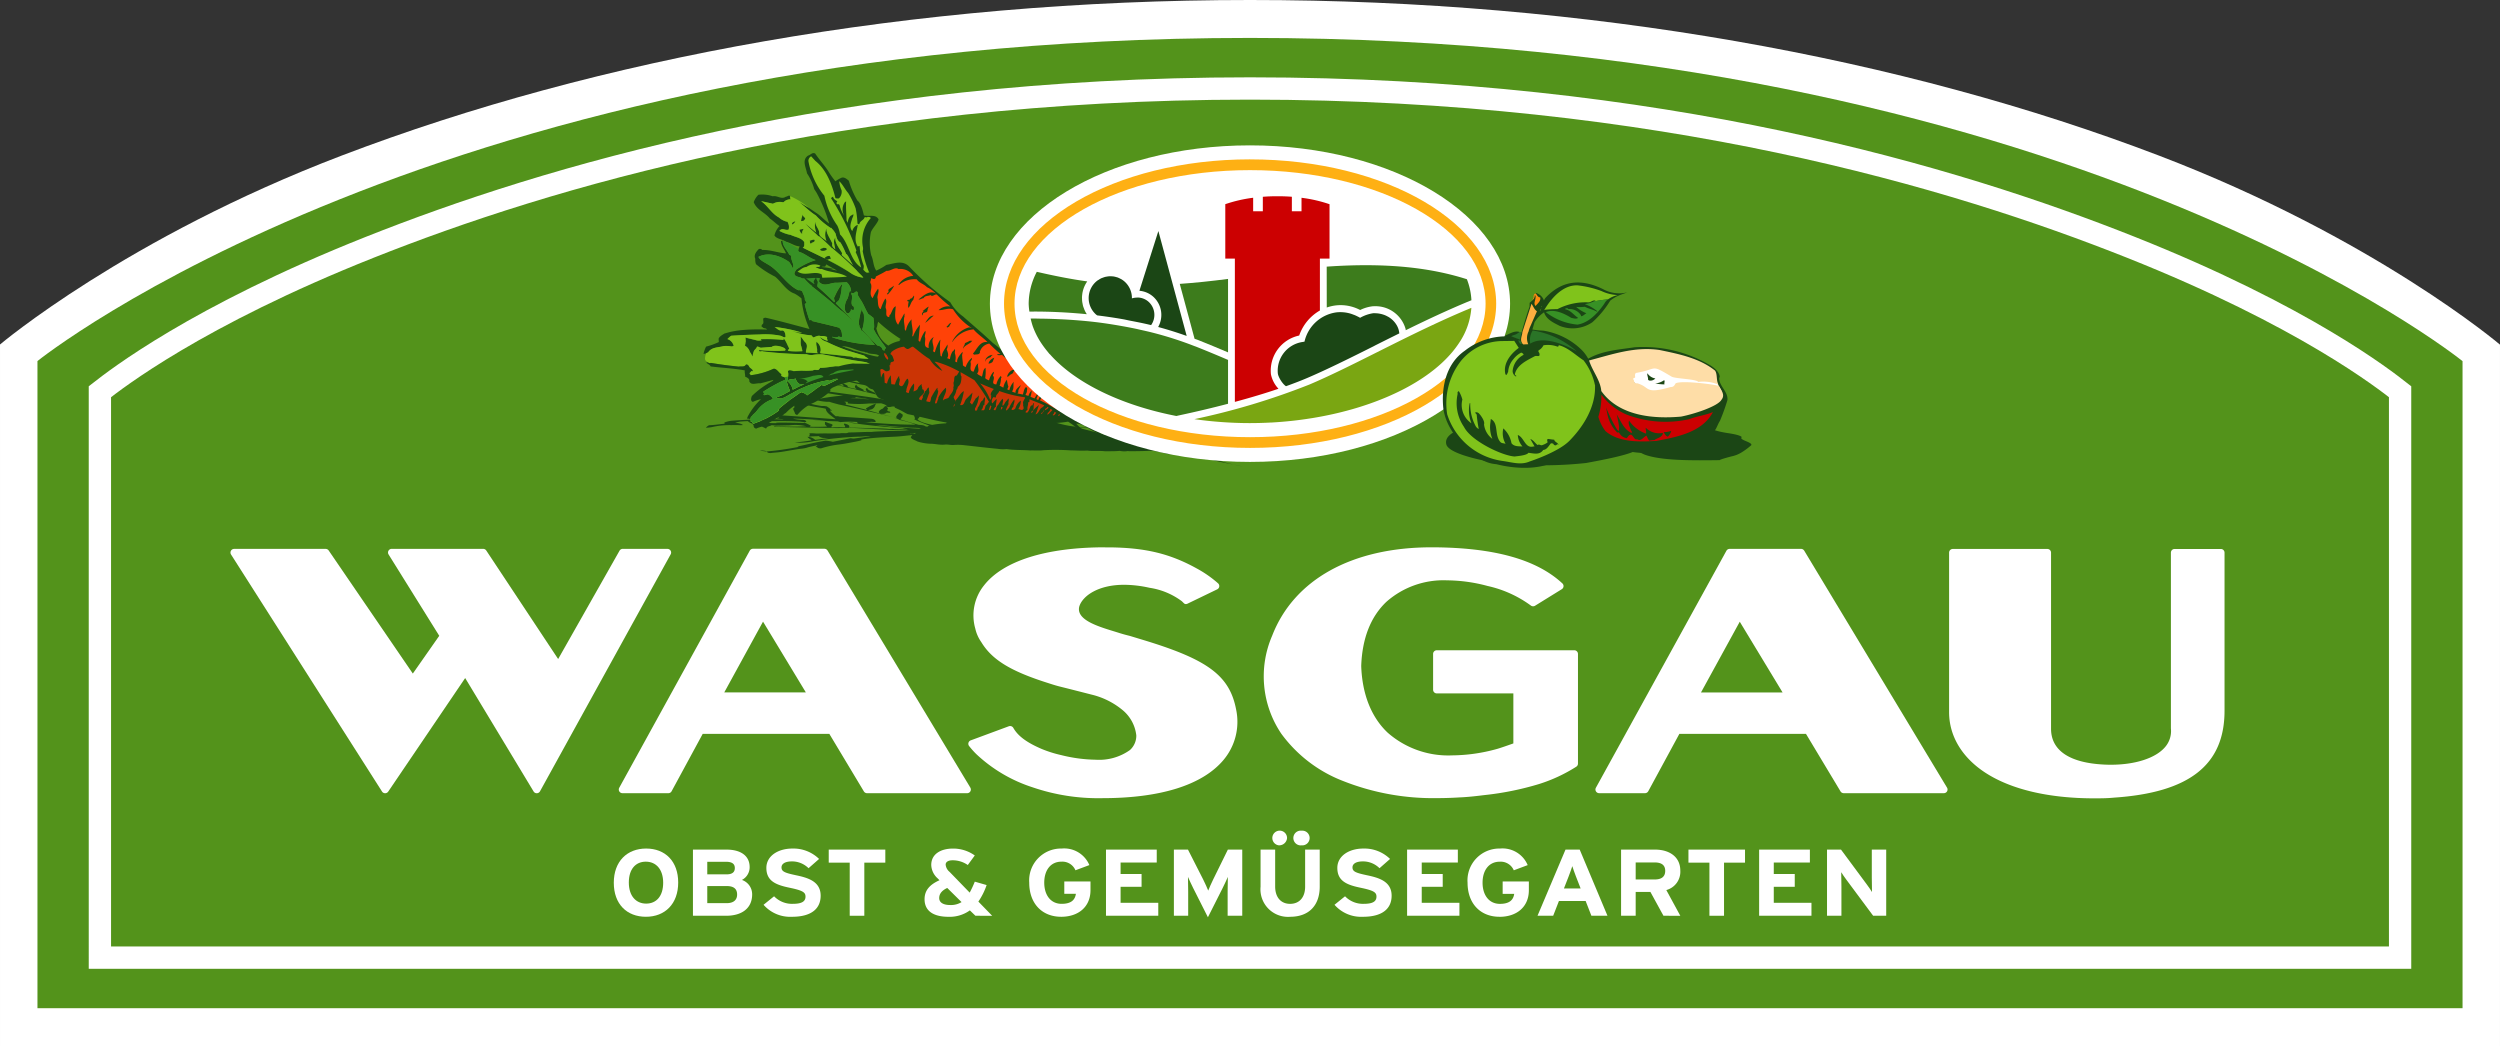 <?xml version="1.0" encoding="UTF-8"?>
<svg xmlns="http://www.w3.org/2000/svg" xmlns:xlink="http://www.w3.org/1999/xlink" width="359.549" height="150.449" viewBox="0 0 359.549 150.449">
  <rect x="0" y="0" width="359.549" height="150.449" fill="#333333" stroke="none"/>
  <defs>
    <clipPath id="a">
      <rect width="359.549" height="150.449" fill="none"></rect>
    </clipPath>
    <clipPath id="c">
      <path d="M1209.506,558.286l.026-4.294a15.224,15.224,0,0,0-.026,4.294" transform="translate(-1209.367 -553.992)" fill="none"></path>
    </clipPath>
    <linearGradient id="d" x1="-811.642" y1="-850.081" x2="-811.362" y2="-850.081" gradientUnits="objectBoundingBox">
      <stop offset="0" stop-color="#2e7e27"></stop>
      <stop offset="0.285" stop-color="#80c31b"></stop>
      <stop offset="1" stop-color="#2e7e27"></stop>
    </linearGradient>
  </defs>
  <g transform="translate(-1035.389 -487.358)">
    <g transform="translate(1035.389 487.358)">
      <g clip-path="url(#a)">
        <g clip-path="url(#a)">
          <path d="M1215.164,487.358c-48.639,0-93.807,8.324-130.62,22.37-31.026,11.837-49.154,27.176-49.154,27.176v100.9h359.547V536.926s-18.052-15.349-49.043-27.189C1309.115,495.684,1263.91,487.358,1215.164,487.358Z" transform="translate(-1035.389 -487.358)" fill="#fff"></path>
          <path d="M1390.545,633.359H1041.769V540.29s57.637-46.473,174.388-46.473c117.008,0,174.387,46.487,174.387,46.487Z" transform="translate(-1036.382 -488.363)" fill="#53931b"></path>
          <path d="M1052.405,627.428h330.813V546.04c-2.218-1.734-13.8-10.863-38.721-20.773-25.163-10.008-67.568-22.838-126.686-22.838-58.991,0-101.4,12.83-126.593,22.838-24.946,9.911-36.585,19.039-38.814,20.774Z" transform="translate(-1038.037 -489.704)" fill="none" stroke="#fff" stroke-miterlimit="10" stroke-width="3.208"></path>
          <path d="M1137.494,581.369h0m0-.527h-6.433a.534.534,0,0,0-.463.268l-8.826,15.578-10.339-15.608a.532.532,0,0,0-.443-.237h-13.156a.532.532,0,0,0-.464.269.526.526,0,0,0,.013.534l7.288,11.7-3.8,5.432-12.1-17.7a.533.533,0,0,0-.439-.23h-13.156a.527.527,0,0,0-.449.807l21.715,34.09a.528.528,0,0,0,.44.244h.008a.529.529,0,0,0,.44-.232l11.07-16.334,9.84,16.311a.531.531,0,0,0,.454.255h.011a.532.532,0,0,0,.455-.274l18.784-34.068a.522.522,0,0,0,.077-.273.528.528,0,0,0-.53-.527m0,1.053h0Z" transform="translate(-1041.499 -501.906)" fill="#fff"></path>
          <path d="M1220,580.578c-8.495,0-14.689,1.952-17.441,5.5a6.892,6.892,0,0,0-1.238,6.187,5.391,5.391,0,0,0,.858,1.937c1.528,2.538,4.21,4.187,9.555,5.879.584.191,1.191.388,1.811.538,2,.5,4.332,1.1,4.516,1.147a11.012,11.012,0,0,1,4.452,2.229,5.5,5.5,0,0,1,1.966,3.641,2.774,2.774,0,0,1-.915,2.1,7.62,7.62,0,0,1-4.925,1.392,21.554,21.554,0,0,1-4.965-.665,17.216,17.216,0,0,1-2.813-.888c-2.151-.925-3.405-1.858-4.068-3.024a.533.533,0,0,0-.463-.269.566.566,0,0,0-.185.033l-4.429,1.64-1.05.388a.527.527,0,0,0-.328.361.521.521,0,0,0,.109.474,11.786,11.786,0,0,0,1.022,1.143,21.344,21.344,0,0,0,8.087,4.773,29.1,29.1,0,0,0,10.03,1.563c8.378,0,14.4-1.893,17.416-5.473a8.522,8.522,0,0,0,1.841-7.235c-.914-4.825-3.933-7.138-12.921-9.908l-1.573-.478-.8-.242-.028-.007c-.642-.158-1.142-.3-1.67-.471-2.436-.763-6.128-1.708-5.565-3.774.475-1.494,2.691-3.1,6.435-3.1a16.966,16.966,0,0,1,3.657.431,10.3,10.3,0,0,1,4.631,1.918c.289.256.375.438.6.422a.524.524,0,0,0,.231-.053l4.273-2.064a.523.523,0,0,0,.122-.866,16.508,16.508,0,0,0-3.055-2.131c-3.861-2.138-7.4-2.99-12.609-3.039-.194,0-.388,0-.578,0" transform="translate(-1061.056 -501.865)" fill="#fff"></path>
          <path d="M1274.776,580.579c-11.44,0-19.8,4.636-22.927,12.722a14.729,14.729,0,0,0,1.328,14.1,19.817,19.817,0,0,0,8.756,6.74,35.171,35.171,0,0,0,13.691,2.509c1.027,0,2.084-.035,3.14-.1,1.219-.048,2.413-.187,3.628-.338a42.289,42.289,0,0,0,7.856-1.592,22.574,22.574,0,0,0,5.348-2.493.525.525,0,0,0,.237-.438V595.911a.529.529,0,0,0-.531-.527h-19.773a.529.529,0,0,0-.531.527v5.153a.528.528,0,0,0,.531.527h11.012v7.193c-.757.269-2.036.717-2.419.812a24.631,24.631,0,0,1-6.363.907,13.222,13.222,0,0,1-9.292-3.263c-2.353-2.218-3.668-5.533-3.807-9.589.138-3.975,1.354-7.08,3.615-9.229a12.4,12.4,0,0,1,8.748-3.092,22.9,22.9,0,0,1,5.807.809,16.554,16.554,0,0,1,6.224,2.813.53.53,0,0,0,.605.031l3.849-2.382a.525.525,0,0,0,.082-.832c-3.713-3.448-9.809-5.147-18.637-5.191Z" transform="translate(-1068.89 -501.865)" fill="#fff"></path>
          <path d="M1406.452,580.862H1399.8a.53.53,0,0,0-.529.529v25.233a.41.41,0,0,0,0,.047,3.523,3.523,0,0,1-.942,2.8c-1.39,1.517-4.269,2.423-7.7,2.423-.653,0-1.322-.034-1.985-.1-4.325-.427-6.611-2.182-6.611-5.075v-25.33a.53.53,0,0,0-.529-.529H1367.9a.53.53,0,0,0-.53.529v22.935c0,3.448,1.87,6.557,5.267,8.75,3.665,2.366,9,3.629,15.418,3.652h.023c1,0,2.027,0,2.986-.1,10.861-.726,15.92-4.7,15.92-12.5V581.391a.53.53,0,0,0-.529-.529" transform="translate(-1087.052 -501.909)" fill="#fff"></path>
          <path d="M1191.348,615.184l-20.539-34.1a.532.532,0,0,0-.455-.256h-10.27a.531.531,0,0,0-.465.274L1140.849,615.2a.529.529,0,0,0,.465.782h6.6a.529.529,0,0,0,.466-.278l4.474-8.255h18.21l4.968,8.275a.532.532,0,0,0,.456.258h14.4a.534.534,0,0,0,.462-.267.526.526,0,0,0-.007-.532m-35.391-13.693,5.577-10.182,6.161,10.182Z" transform="translate(-1051.791 -501.905)" fill="#fff"></path>
          <path d="M1357.7,615.186l-20.54-34.083a.531.531,0,0,0-.455-.257h-10.269a.533.533,0,0,0-.466.274L1307.2,615.2a.522.522,0,0,0,.009.522.53.53,0,0,0,.456.259h6.6a.533.533,0,0,0,.466-.277l4.473-8.252h18.21l4.968,8.272a.532.532,0,0,0,.456.258h14.405a.527.527,0,0,0,.455-.8M1322.313,601.5l5.578-10.178,6.161,10.178Z" transform="translate(-1077.679 -501.907)" fill="#fff"></path>
          <path d="M1144.559,641.7c-2.749,0-4.625-1.821-4.625-4.893s1.907-4.92,4.654-4.92c2.732,0,4.609,1.821,4.609,4.892s-1.907,4.921-4.638,4.921m-.015-7.925c-1.472,0-2.447,1.074-2.447,3s1.021,3.032,2.492,3.032,2.447-1.075,2.447-3-1.021-3.031-2.492-3.031" transform="translate(-1051.658 -509.85)" fill="#fff"></path>
          <path d="M1158.191,641.582h-4.775v-9.515h4.821c2.042,0,3.333.885,3.333,2.515a2.056,2.056,0,0,1-1.111,1.849,2.178,2.178,0,0,1,1.471,2.079c0,2-1.486,3.072-3.738,3.072m-.045-7.761h-2.672v1.807h2.777c.871,0,1.186-.366,1.186-.9,0-.6-.376-.91-1.291-.91m.12,3.493h-2.792v2.459h2.792c1.021,0,1.5-.489,1.5-1.235,0-.817-.48-1.224-1.5-1.224" transform="translate(-1053.756 -509.878)" fill="#fff"></path>
          <path d="M1169.525,641.7a5.079,5.079,0,0,1-4.084-1.725l1.516-1.223a3.578,3.578,0,0,0,2.688,1.087c1.245,0,1.831-.313,1.831-1.034,0-.61-.36-.882-2.341-1.291-1.937-.407-3.288-.965-3.288-2.84,0-1.727,1.682-2.786,3.752-2.786a5.281,5.281,0,0,1,3.829,1.495l-1.516,1.333a3.359,3.359,0,0,0-2.388-.979c-1.126,0-1.5.435-1.5.857,0,.6.451.788,2.117,1.141s3.513.87,3.513,2.937c0,1.808-1.261,3.03-4.129,3.03" transform="translate(-1055.628 -509.85)" fill="#fff"></path>
          <path d="M1181.661,633.943v7.638h-2.1v-7.638h-3.018v-1.876h8.138v1.876Z" transform="translate(-1057.355 -509.878)" fill="#fff"></path>
          <path d="M1200.182,641.555l-.8-.775a4.979,4.979,0,0,1-3.063.924c-2.146,0-3.453-.814-3.453-2.528,0-1.331.812-2.133,2.147-2.731l-.269-.273a2.688,2.688,0,0,1-.916-1.93c0-1.549,1.351-2.351,3.123-2.351a5.323,5.323,0,0,1,3.138.992l-1.006,1.373a3.8,3.8,0,0,0-2.192-.679c-.616,0-.991.231-.991.624a1.5,1.5,0,0,0,.556,1.034l2.9,2.99a14.825,14.825,0,0,0,.735-1.576l1.7.489a9.691,9.691,0,0,1-1.186,2.378l1.982,2.04Zm-4.054-4c-.825.394-1.156.883-1.156,1.456,0,.61.54,1,1.592,1a2.891,2.891,0,0,0,1.622-.422Z" transform="translate(-1059.896 -509.85)" fill="#fff"></path>
          <path d="M1215.288,641.7c-2.748,0-4.594-1.9-4.594-4.906a4.582,4.582,0,0,1,4.669-4.907,3.925,3.925,0,0,1,3.979,2.379l-2,.747a2.045,2.045,0,0,0-2.012-1.238c-1.576,0-2.477,1.251-2.477,3.019s.917,3.045,2.493,3.045c1.441,0,1.937-.611,2.058-1.441h-1.668v-1.78h3.768v1.25c0,2.448-1.786,3.833-4.219,3.833" transform="translate(-1062.67 -509.85)" fill="#fff"></path>
          <path d="M1223.768,641.582v-9.514h7.3v1.862h-5.2v1.644h3.018v1.848h-3.018v2.3h5.42v1.861Z" transform="translate(-1064.705 -509.878)" fill="#fff"></path>
          <path d="M1243.062,641.582V638.09c0-.518.031-1.728.031-2.093-.151.353-.466,1.032-.736,1.576l-2.132,4.227-2.132-4.227c-.27-.544-.585-1.223-.735-1.576,0,.366.03,1.576.03,2.093v3.492h-2.056v-9.514h2.026l2.192,4.308c.27.531.586,1.251.72,1.591.135-.353.436-1.046.706-1.591l2.118-4.308h2.07v9.514Z" transform="translate(-1066.504 -509.878)" fill="#fff"></path>
          <path d="M1254.344,641.23a3.965,3.965,0,0,1-4.25-4.322v-5.342h2.1v5.314c0,1.523.812,2.488,2.148,2.488s2.162-.939,2.162-2.461v-5.342h2.1v5.314c0,2.759-1.592,4.349-4.263,4.349m-1.608-10.275a1.059,1.059,0,1,1,1.172-1.046,1.137,1.137,0,0,1-1.172,1.046m3.259,0a1.06,1.06,0,1,1,0-2.106,1.058,1.058,0,1,1,0,2.106" transform="translate(-1068.801 -509.377)" fill="#fff"></path>
          <path d="M1266.772,641.7a5.079,5.079,0,0,1-4.084-1.725l1.517-1.223a3.578,3.578,0,0,0,2.688,1.087c1.246,0,1.831-.313,1.831-1.034,0-.61-.36-.882-2.341-1.291-1.937-.407-3.287-.965-3.287-2.84,0-1.727,1.681-2.786,3.752-2.786a5.285,5.285,0,0,1,3.83,1.495l-1.517,1.333a3.356,3.356,0,0,0-2.387-.979c-1.126,0-1.5.435-1.5.857,0,.6.451.788,2.117,1.141s3.513.87,3.513,2.937c0,1.808-1.261,3.03-4.128,3.03" transform="translate(-1070.761 -509.85)" fill="#fff"></path>
          <path d="M1275.052,641.582v-9.514h7.3v1.862h-5.194v1.644h3.018v1.848h-3.018v2.3h5.42v1.861Z" transform="translate(-1072.685 -509.878)" fill="#fff"></path>
          <path d="M1289.945,641.7c-2.748,0-4.594-1.9-4.594-4.906a4.582,4.582,0,0,1,4.669-4.907A3.928,3.928,0,0,1,1294,634.27l-2,.747a2.045,2.045,0,0,0-2.013-1.238c-1.576,0-2.477,1.251-2.477,3.019s.916,3.045,2.492,3.045c1.441,0,1.938-.611,2.058-1.441H1290.4v-1.78h3.768v1.25c0,2.448-1.787,3.833-4.219,3.833" transform="translate(-1074.288 -509.85)" fill="#fff"></path>
          <path d="M1305.016,641.582l-.826-2.12h-3.844l-.826,2.12h-2.253l4.024-9.514h2.043l3.993,9.514Zm-2.222-5.654c-.211-.557-.421-1.128-.524-1.481-.106.353-.317.924-.527,1.481l-.676,1.727h2.4Z" transform="translate(-1076.142 -509.878)" fill="#fff"></path>
          <path d="M1317.594,641.582l-1.876-3.426H1313.6v3.426h-2.1v-9.514h4.9c1.981,0,3.618.992,3.618,3.018a2.725,2.725,0,0,1-2.012,2.8l2.012,3.7Zm-1.245-7.666H1313.6v2.446h2.748c.976,0,1.5-.406,1.5-1.236,0-.856-.572-1.21-1.5-1.21" transform="translate(-1078.357 -509.878)" fill="#fff"></path>
          <path d="M1328.092,633.943v7.638h-2.1v-7.638h-3.017v-1.876h8.136v1.876Z" transform="translate(-1080.143 -509.878)" fill="#fff"></path>
          <path d="M1335.014,641.582v-9.514h7.3v1.862h-5.194v1.644h3.017v1.848h-3.017v2.3h5.42v1.861Z" transform="translate(-1082.016 -509.878)" fill="#fff"></path>
          <path d="M1353.212,641.582l-3.858-5.192c-.255-.353-.6-.828-.735-1.074,0,.354.03,1.55.03,2.08v4.186h-2.072v-9.514h2.012l3.724,5.03c.254.352.6.828.734,1.073,0-.354-.03-1.55-.03-2.081v-4.023h2.072v9.514Z" transform="translate(-1083.816 -509.878)" fill="#fff"></path>
        </g>
        <g transform="translate(146.903 56.264)">
          <g clip-path="url(#c)">
            <rect width="3.212" height="3.212" transform="matrix(0.707, -0.707, 0.707, 0.707, -2.23, 2.147)" fill="url(#d)"></rect>
          </g>
        </g>
        <g clip-path="url(#a)">
          <path d="M1209.533,553.992a15.261,15.261,0,0,0-.026,4.294" transform="translate(-1062.464 -497.728)" fill="none" stroke="#fff" stroke-miterlimit="3.864" stroke-width="0.969"></path>
          <path d="M1228.412,561.988l-2.446-.131c.155-.027.382-.014.573-.024-.247-.062-.711-.046-1.028-.089-.79-.093-1.579-.182-2.468-.2a3.579,3.579,0,0,0-.368,0,3.017,3.017,0,0,1-.761-.029c.116-.024.331-.037.441-.063l.155-.074c.632.074,1.532.091,2.187.172.746.125,1.671.168,2.471.291a9.6,9.6,0,0,1,1.276.128Zm-43.8-3.63c.609.063,1.464.017,1.928.126l-.225.046c-.911-.014-3.709-.274-4.2-.29,0,0-1.083-.132-1.545-.152-.158-.058-.3-.015-.519-.07,1.419,0,2.585.24,3.937.276.135.057.484.007.621.064m.345.821a5.85,5.85,0,0,0,.831-.04c-.043.038-.007.1-.131.114l-.227-.044a1.731,1.731,0,0,0-.415.016Zm-7.142-4.935c.195-.007.444.008.727-.009-.688-.071-1.539-.063-2.123-.1.158-.032.474-.012.636-.026l.184-.1,1.912.3-.993-.056Zm8.565,2.575c1.282.3,2.521.617,3.978.849l-.225.034c.013.021.07.037.057.06a15.485,15.485,0,0,0-2.02.225c-1.007-.216-1.948-.491-2.1-.843l.155-.122a.638.638,0,0,1,.157-.2m-10.307-2.138c.04.064-.285.185.121.234a15.059,15.059,0,0,0,2.847-.007c.592,0,1.192-.019,1.791-.03.453.138.85.281.793.458l-.172-.06c-.187.086-.263.274-.449.4-.136,0-.644.363-.472.55a.562.562,0,0,0,.421.174c.122.008.213-.011.27,0,.056-.017.447-.11.344-.176a1.751,1.751,0,0,1,.394.022c.123,0,.091-.031.224-.032-.149-.054.042-.121-.209-.159-.609-.125.082-.419-.294-.587l-.013-.091a1.182,1.182,0,0,0,.573.008,1.1,1.1,0,0,1,.45-.038c.171.04.048.114.117.164l.5.229c.55.236.75.423,1.326.695.314.06.616.125.914.192.087.22.169.435.133.471-.258.08.126.155.2.238.57.258,1.262.508,1.886.764-.067.018-.347.091-.243.144a1.392,1.392,0,0,1-.384-.074c-.1-.13-.488-.166-.894-.191-.872-.237-1.838-.518-2.664-.785.22-.273.472-.48.274-.768a.823.823,0,0,1-.354-.236c-.089.025-.008.117-.212.155-.008.1-.594.585-.093.7l-.7-.138a3.02,3.02,0,0,1,.979.366,15.052,15.052,0,0,1,2.334.681c-2.656,0-5.115-.187-7.539-.375a6.61,6.61,0,0,0,1.113-.036c.213-.011.621.084.675-.028a.345.345,0,0,1-.06-.136s-.118-.242-.626-.281c-1.535-.117-3.124-.213-4.635-.317-.036-.068-.282-.053-.429-.031a4.9,4.9,0,0,1-.839-.789c.063-.057.414-.029.243-.114-.125-.029-.081-.073-.238-.1.052-.149-.3-.273-.437-.412a2.408,2.408,0,0,0-.734-.064c-2.18-.3-3.4-.99-5.514-1.294a6.194,6.194,0,0,1-1.493-.34,17.391,17.391,0,0,1,5.407.25,3.084,3.084,0,0,1,.672.326c.267-.23-.369-.393-.306-.616-.148-.021-.092-.075-.306-.052-.365-.228-1.148-.415-1.2-.666l-.112-.065c-.047.02-.011.061-.18.039-.007.237.6.4.871.607-1.3-.013-2.661-.178-4.183-.166a1.677,1.677,0,0,0-.606-.042c-.427.121-.941.286-.61.48-.076.067.049.178.121.26,1.086.22,2.126.471,3.346.608a21.97,21.97,0,0,0,3.418.832c.453.088.837.118,1.245.239,0,.536.812,1.013,1.408,1.5-2.58-.189-5.141-.39-7.758-.556a1.429,1.429,0,0,0-.381.046c-.063.095.2.237-.23.295-.043.038-.178.108.082.117.171.091.677.038.792.126a71.28,71.28,0,0,0-7.438.188,3.877,3.877,0,0,0-1.073.262l.038.162c-.754.074-1.493.2-2.237.224a1.245,1.245,0,0,0-.452.359,6.382,6.382,0,0,0,.808-.079,11.383,11.383,0,0,1,2.718-.3c.517.005.968-.022,1.43.019l.35-.022c-.074-.165-.6-.288-1.113-.341a5.7,5.7,0,0,1,.729-.163,29.963,29.963,0,0,1,3.894-.052c.337-.014.764-.008,1.057-.008,1.193-.028,2.433-.006,3.692.063a3.534,3.534,0,0,0,.868.058c0-.024.016-.317-.6-.319a4.968,4.968,0,0,1-1.323-.171c1.566.025,3.27.165,4.859.279a19.435,19.435,0,0,1-2.03-.111c1.1.178,2.46.178,3.71.243-.033.06.258.054.25.1a14.025,14.025,0,0,1,2.488-.02c-.1.068.05.127.071.191a13.614,13.614,0,0,1-1.4-.2,3.873,3.873,0,0,0,1.166.231c1.2.181,2.608.315,3.747.436l2.967.251c.1.061.5.088.714.155-.45-.006-1.724-.025-1.95-.045a3.919,3.919,0,0,0-.709-.014,14.5,14.5,0,0,0-1.511-.086s-3.187-.091-4.271-.128c-.136-.05.022-.089.02-.133.019-.138-.188-.337-.73-.43a.136.136,0,0,0,.028.222.277.277,0,0,0,.083.129l0,.166-1.97.013,0-.076c.131-.146.352-.3-.112-.429-.351-.084-.524-.221-.85-.279.139.152-.083.317.146.481l.184.2c-.81.034-1.575.06-2.475.017a1.283,1.283,0,0,0,.154-.133,5.365,5.365,0,0,0-1-.48l0,.077c-1.4-.024-2.77-.072-4.008-.038.092.038.036.048.226.046a6.525,6.525,0,0,1-1.08,0c-.205-.02-1.658-.108-1.839-.133,0,.057.106.237-.029.269.116.045-.242.14.14.171.24.072.589.144.683.285.2.038.376.218.523.2-.136-.017.183-.281.208-.275.067-.038.547-.157.457-.175.133-.07.518.03.744.03l1.935-.042a6.65,6.65,0,0,1,2.4.138c-1.7.089-3.028.046-4.648.012-.053.143.428.03.7.075,1.184.039,6.929.179,7.683.137a8.408,8.408,0,0,0,.991.036c.156-.038,1.588-.032,1.79-.033l5.05.27c.888.052,1.814.069,2.691.125.159.025.441.046.644.058-.821.006-3.086-.019-3.287.008-.776.055-1.542.043-2.248.13-1.071-.019-2.2.08-3.286.071-.033.041-.235.079-.223.089-.246.045-.756-.021-1.023.038-.631-.013-1.463.052-2.026.009l-1.383.024s-1.209-.14-.969.079a.14.14,0,0,1-.017.2c-.068,0-.073.149.062.168.312-.083.866-.024,1.258-.084a1.336,1.336,0,0,0,.636.264c.249,0,.6.034.868.016l-2,.262a1.74,1.74,0,0,0-1.091-.441c-.01.085.529.474.609.5-.718.14-1.659.243-2.456.331a9.389,9.389,0,0,0,2.753-.205l.212-.029a55.218,55.218,0,0,1,6.177-.615c.732.008,1.246-.107,1.778-.06-.752.117-1.616.225-2.424.334-.269.005-.418-.092-.653-.013l-2.364.478a5.521,5.521,0,0,0-1.049-.16c-1.381.209-2.589.54-3.9.807.113.037-.291.064-.009.091a41.7,41.7,0,0,1-4.6.656c-.014-.13-.656-.138-.894-.171.162.145.837.1,1.03.254,0,.083.185.138.478.145.347-.055.853-.078,1.256-.13,1.011-.136,2-.352,3.052-.487a4.843,4.843,0,0,0,.851-.142c.4-.133,1.018-.258,1.556-.368-.067.033.059.143-.21.125-.067.089.252.171.3.266a.973.973,0,0,0,.464.053,13.677,13.677,0,0,1,2.4-.531c.473-.052.942-.123,1.37-.207.7-.13,1.522-.268,2.048-.431-.236-.073.189-.119.313-.154,1.378-.215,3.066-.282,4.584-.358.844-.041,1.549-.161,2.369-.216-.007.13-.3.258-.148.381.05.2.627.363.936.544a7.263,7.263,0,0,0,1.752.31c.742-.008,1.3.192,2.108.133.469-.063.891.084,1.363.045a8.038,8.038,0,0,1,1.486.035c1.6.175,3.184.368,4.82.521a4.6,4.6,0,0,0,1.262.035c1.108.163,2.231.11,3.394.2.641-.022,1.363.047,1.891-.035a32.136,32.136,0,0,1,3.94.025c.868.008,1.511.073,2.376.024.769.119,1.734,0,2.546.1.664-.006,1.466.016,2.127-.059a2.926,2.926,0,0,0,1.151.031,3.423,3.423,0,0,0,.618.019c.968,0,2.037-.026,2.937-.072.93.152,1.6.328,2.293.494a3.775,3.775,0,0,1,.592.035c.179-.057-.19-.068-.23-.12-.457-.095-.86-.2-1.219-.308a29.157,29.157,0,0,1,3.515.422,2.576,2.576,0,0,0,.92.181,22.4,22.4,0,0,1,2.591.551c1.24.437,3.041.661,4.526,1.017a44.33,44.33,0,0,1-4.426-1.109,43.268,43.268,0,0,0-4.338-1c.2,0,.391,0,.586-.007.935.046,1.615.171,2.536.177a.573.573,0,0,0,.361-.008c.449-.033.643.052,1.08.043a.39.39,0,0,1,.248-.039l-.249-.025a.726.726,0,0,1,.327,0c.969.049,2.165.208,2.885.185s1.191-.078,1.191-.078c-.7-.037-1.4-.188-2.134-.247-2.854-.308-5.765-.582-8.643-.878a4.294,4.294,0,0,0-.914-.1c.013-.035-.115-.07-.225-.076a25.09,25.09,0,0,1-2.9-.248c-.609-.149-1.131-.322-1.715-.461.8.027,1.619-.016,2.452.083-.937-.127-1.941-.124-2.914-.182-.881-.273-2.24-.405-3.189-.658-1.4-.354-2.742-.714-4.174-1.051.688.111,1.445.018,2.175.089a30.511,30.511,0,0,1,3.134.179,27.412,27.412,0,0,0-4.458-.263,13.736,13.736,0,0,1-2.936-.458c-1.685-.445-3.49-.864-5.234-1.3a12.826,12.826,0,0,0,1.8.165l2.067.218c-1.863-.324-4.918-.478-6.138-1.085-2.558-.545-5.126-1.084-7.243-1.753a13.715,13.715,0,0,0-4-.076c-.6.092-1.084.215-1.784.279-.552-.221-.476-.514-.889-.752-.221-.377-.433-.763-.049-1.134.285-.2,1.22-.458,1.344-.626a10.047,10.047,0,0,0-2.585-.194,1.97,1.97,0,0,0-1.131-.723,5.792,5.792,0,0,1-1.525-.974,4.011,4.011,0,0,0-1.226-.155c-.441.062-.776.1-1.137.182a12.015,12.015,0,0,1-1.3-.517c-.714-.3-1.561-.552-2.27-.846a4.937,4.937,0,0,0-1.256.1c-1.132.221-.344.581-.184.868a3.834,3.834,0,0,1,1.274.775l.431.183a9.822,9.822,0,0,1,2.208,1.5c-.831-.163-1.451-.375-2.244-.513-.489-.09-.97-.187-1.536-.285s-.929-.162-1.521-.251c.975.2,1.864.469,2.961.658a22.459,22.459,0,0,0,2.63.616c1.168.157.661.556,1.7.709a5.822,5.822,0,0,1,.974.556,1.326,1.326,0,0,1,.36.112c.274.122.583.334.914.454l-2.033-.513.067-.089c-.455-.239-1.275-.474-1.186-.756-.45.12-.142.393-.013.569-.33-.081-.649-.14-.523-.282-.345-.247-1.1-.482-1.024-.747-.353.142-.276.428.008.636-.432-.144-1.4-.214-1.282-.437-.094-.179-.668-.322-.73-.495-.122.172-.009.337.215.507l-1.911-.435c.555.2,1.554.4,2.283.62.887.174,1.669.384,2.371.568,1.531.35,2.989.73,4.349,1.1.3.113.837.22,1.193.355a14.131,14.131,0,0,1-2.454-.268c-2.488-.473-5.513-.8-8.234-1.2.4-.049.26-.177.286-.266a12.46,12.46,0,0,0-2.391-.358,19.231,19.231,0,0,1-2-.2,7.3,7.3,0,0,1,1.627-.064c.089-.126.073-.269-.2-.38a8.339,8.339,0,0,1-1.5-.213c-1.282-.188-1.932-.565-3.079-.8l2.025.125a8.131,8.131,0,0,1,1.712-.073,2.336,2.336,0,0,0,.512-.082,6.1,6.1,0,0,1,.989-.065c-.242-.011-.142-.1-.2-.155-.2-.074-.509.029-.744.023a16.917,16.917,0,0,1-2.313-.019,19.915,19.915,0,0,0-2.52-.074,2.377,2.377,0,0,0-.83.363,17.261,17.261,0,0,0,2.835.8c.578.108,1.109.263,1.712.372a1.917,1.917,0,0,0-.905.46,16.521,16.521,0,0,0,2.021.306c.841.052,1.5.212,2.41.227-.038.08-.465.214-.063.274,1.094.1,1.842.31,2.911.4a33.069,33.069,0,0,0-3.422.466c-.139.068-.405.149-.311.235a7.661,7.661,0,0,0,1.3.2c.127,0,.253.005.432.005.405.143.878.258,1.372.392.566.113,3.19.709,3.487.786,0,0,1.539.39,1.81.427.806.2,1.642.4,2.424.585-1.236-.318-2.392-.658-3.536-.969.112-.071.583-.128.637-.214a.852.852,0,0,0,.392-.585.122.122,0,0,0,.076-.161,6.32,6.32,0,0,0-1.3.621c-.266.1.029.185.03.279-1.19-.286-1.857-.472-3.036-.755-.16-.1.266-.242-.143-.343a.257.257,0,0,0-.05-.09Z" transform="translate(-1054.1 -496.88)" fill="#1b4615"></path>
          <path d="M1178.884,542.2c.5.182,1.2.046,1.575.37l-.184.132c-.744-.041-3.029-.808-3.426-.851a8.507,8.507,0,0,0-1.262-.448c-.129-.166-.246-.043-.422-.2,1.159.01,2.109.7,3.213.807.111.166.394.025.507.193m.283,2.407c.266.138.448-.143.678-.117-.036.112-.006.288-.107.336l-.184-.129a.4.4,0,0,0-.341.049Zm-5.831-14.482a4.016,4.016,0,0,0,.593-.026,10.191,10.191,0,0,0-1.734-.279c.128-.093.389-.037.519-.08l.151-.3,1.561.883-.81-.165Zm6.992,7.555a22.228,22.228,0,0,0,3.248,2.493l-.184.1c.012.065.057.112.047.176a4.442,4.442,0,0,0-1.649.663,3.937,3.937,0,0,1-1.717-2.472l.127-.354a3.42,3.42,0,0,1,.127-.6m-8.414-6.275c.031.191-.233.545.1.688.7.57,1.55-.063,2.325-.019.481,0,.971-.056,1.462-.086a1.817,1.817,0,0,1,.647,1.342l-.14-.176c-.153.252-.214.8-.368,1.183a2.437,2.437,0,0,0-.384,1.614c.093.222.066.381.344.509.1.028.174-.03.219,0,.046-.049.367-.32.282-.516.129-.056.158.028.323.064.1-.009.072-.094.182-.095-.121-.158.035-.354-.17-.464-.5-.369.066-1.229-.242-1.721l-.009-.269c.064.194.34.1.469.025.11-.094.2-.188.366-.115.14.12.04.333.094.482l.413.674c.449.692.612,1.237,1.083,2.033.254.181.5.371.746.565a9.88,9.88,0,0,1,.107,1.383c-.209.235.1.455.161.7.464.759,1.029,1.49,1.539,2.242-.056.055-.284.271-.2.429-.137.01-.2-.149-.314-.221-.083-.382-.4-.491-.729-.561-.713-.694-1.5-1.517-2.175-2.3a5.046,5.046,0,0,0,.224-2.254,1.918,1.918,0,0,1-.29-.695c-.072.074-.006.345-.171.457-.008.288-.484,1.717-.078,2.048l-.573-.406c.28.315.695.62.8,1.074a9.315,9.315,0,0,1,1.908,2,22.729,22.729,0,0,1-6.156-1.1c.248-.03.763.1.909-.107.174-.03.507.247.552-.079a2.682,2.682,0,0,1-.051-.4s-.1-.707-.511-.824c-1.252-.344-2.55-.625-3.783-.932-.029-.2-.231-.156-.35-.091a18.557,18.557,0,0,1-.686-2.312c.053-.169.338-.086.2-.337-.1-.083-.065-.214-.195-.286.043-.438-.245-.8-.356-1.208a.668.668,0,0,0-.6-.192c-1.78-.871-2.777-2.9-4.5-3.793-.433-.285-.967-.486-1.22-1,1.431-.754,3.162-.152,4.418.734a4.255,4.255,0,0,1,.548.954c.216-.672-.3-1.152-.249-1.8-.12-.064-.076-.223-.252-.157-.3-.667-.936-1.213-.977-1.956l-.093-.185c-.036.056-.009.177-.147.111-.007.7.489,1.181.712,1.782-1.059-.038-2.172-.524-3.414-.487a.45.45,0,0,0-.5-.127c-.345.356-.766.843-.5,1.408a1.763,1.763,0,0,0,.1.762,13.665,13.665,0,0,0,2.732,1.787c.953.766,1.631,2.054,2.793,2.437a5.225,5.225,0,0,1,1.016.7,13.7,13.7,0,0,0,1.151,4.4c-2.109-.552-4.2-1.142-6.335-1.631-.138.047-.23.01-.312.133-.053.279.161.7-.186.866-.037.112-.144.317.067.344.138.27.551.108.645.368-4.5-.151-5.734.524-6.074.553-.31.207-.741.405-.876.768l.031.476a9.882,9.882,0,0,1-1.826.654,3.788,3.788,0,0,0-.371,1.054,1.656,1.656,0,0,0,.659-.227c.53-.768,1.414-.662,2.22-.89a4.349,4.349,0,0,1,1.168.057l.286-.068a1.35,1.35,0,0,0-.909-1c.073-.057.455-.469.594-.48a93.592,93.592,0,0,1,4.045-.176,11.126,11.126,0,0,1,3.015.183c.237.054.5.331.709.173,0-.075.012-.932-.494-.939-.442.1-.739-.291-1.079-.5a21.778,21.778,0,0,1,3.967.819,4.59,4.59,0,0,1-1.657-.323,9.161,9.161,0,0,0,3.029.714c-.025.177.213.157.2.3.34-.068.677-.359,1.1-.193a1.79,1.79,0,0,1,.931.133c-.083.2.04.372.058.557a4.225,4.225,0,0,1-1.143-.568,1.594,1.594,0,0,0,.951.672,25.665,25.665,0,0,0,3.061,1.282l2.423.737c.082.176.405.257.581.45a15.937,15.937,0,0,1-1.592-.127c-.111-.111-.368-.054-.578-.042-.372-.259-.812-.143-1.235-.252,0,0-2.6-.271-3.486-.376-.111-.149.018-.261.016-.392a1.463,1.463,0,0,0-.6-1.261,1.146,1.146,0,0,0,.023.65,1.97,1.97,0,0,0,.068.38l0,.486-1.609.039,0-.223c.109-.429.288-.876-.09-1.256-.287-.249-.427-.648-.694-.823.113.444-.069.931.118,1.413l.151.6a6.085,6.085,0,0,1-2.022.051c.064-.159.129-.391.129-.391-.122-.1-.535-1.271-.819-1.409l0,.224a22.016,22.016,0,0,0-3.275-.109c.074.111.028.14.183.13a1.476,1.476,0,0,1-.881.006c-.166-.054-1.354-.316-1.5-.389,0,.167.088.7-.024.79.094.131-.2.41.114.5a1.636,1.636,0,0,1,.558.833c.168.111.308.64.427.594-.111-.056.15-.829.169-.811.054-.112.447-.459.372-.514.11-.205.426.09.609.089l1.58-.122c.355-.4,1.995.051,1.961.405a13.356,13.356,0,0,1-3.8.036c-.044.417.35.089.572.219a61.077,61.077,0,0,0,6.27.4,2.044,2.044,0,0,0,.811.107,6.264,6.264,0,0,1,1.461-.095l4.123.79c.725.153,1.482.2,2.2.366a2.175,2.175,0,0,0,.527.174c-.671.013-2.52-.057-2.684.018a11.613,11.613,0,0,0-1.836.385c-.873-.061-1.8.237-2.683.205-.026.121-.193.234-.182.262-.2.131-.616-.061-.835.106a9.758,9.758,0,0,1-1.653.031l-1.131.073s-.987-.411-.789.23a1.286,1.286,0,0,1-.013.6c-.057,0-.063.438.048.493.254-.244.706-.073,1.027-.251a1.463,1.463,0,0,0,.519.779,3.06,3.06,0,0,0,.708.042l-1.63.773a1.912,1.912,0,0,0-.891-1.3,6.653,6.653,0,0,0,.5,1.477,9.821,9.821,0,0,1-2.007.971c.813.423,1.588-.261,2.249-.6l.173-.085a14.947,14.947,0,0,1,5.044-1.8c.6.023,1.016-.315,1.451-.177-.615.348-1.319.659-1.979.981-.22.019-.341-.268-.534-.035l-1.929,1.4a1.857,1.857,0,0,0-.856-.469,30.982,30.982,0,0,0-3.184,2.367c.092.112-.24.189-.008.269a13.171,13.171,0,0,1-3.756,1.924c-.011-.379-.535-.4-.729-.506.131.427.683.293.841.748a.4.4,0,0,0,.388.425c.285-.16.7-.228,1.028-.379.825-.4,1.627-1.034,2.49-1.431.266.064.431-.328.7-.415a7.282,7.282,0,0,1,1.271-1.078c-.054.093.049.419-.173.364-.053.262.206.5.244.781.131.128.2.23.379.154a6.08,6.08,0,0,1,1.956-1.558,5.519,5.519,0,0,0,1.118-.6,9.1,9.1,0,0,0,1.672-1.268c-.193-.214.155-.345.255-.448a11.959,11.959,0,0,1,3.744-1.05c.688-.125,1.265-.475,1.934-.637-.005.381-.243.756-.122,1.118.042.594.515,1.065.766,1.595.271.621.96.589,1.431.911.606-.024,1.06.56,1.72.388.384-.188.73.246,1.113.131.386.054.854-.22,1.215.1,1.309.511,2.6,1.081,3.935,1.527a1.112,1.112,0,0,0,1.029.1,12.215,12.215,0,0,0,2.771.585c.524-.069,1.113.133,1.543-.1a7.382,7.382,0,0,1,3.217.072,7.554,7.554,0,0,0,1.94.07c.627.35,1.416.008,2.08.3a5.029,5.029,0,0,0,1.737-.169c.276.183.645.349.936.086.122.12.341.043.507.062a14.682,14.682,0,0,0,2.4-.211,12.444,12.444,0,0,1,1.873,1.447.925.925,0,0,1,.483.106c.145-.166-.156-.2-.187-.356a6.547,6.547,0,0,1-1-.9c1.049-.06,1.883.893,2.872,1.234.251.193.4.6.749.53.646.6-.128-.651-1.342-1.578a1.722,1.722,0,0,0,.479-.021c.762.136.393-1.677-1.958-2.545-.267-.045-.435-.434-.746-.3a.237.237,0,0,0-.184-.221,6.457,6.457,0,0,1-2.368-.729c-.5-.437-3.606-2.834-4.382-3.575-1.14-1.037-4.365-3.9-5.11-4.412-1.374-1.308-2.849-2.536-4.274-3.8a6.426,6.426,0,0,1-1.854-2.061,39.951,39.951,0,0,1-5.914-5.141c-.958-.966-2.189-.4-3.269-.222a8.466,8.466,0,0,1-1.455.819c-.452-.648-.39-1.508-.727-2.207a7.569,7.569,0,0,1-.04-3.33c.234-.579,1-1.338,1.1-1.832-.436-.808-1.426-.349-2.112-.57-.069-.275-.362-1.723-.923-2.121a12.435,12.435,0,0,1-1.244-2.859c-.263-.222-.605-.544-1-.453a4.068,4.068,0,0,0-.926.532,11.662,11.662,0,0,1-1.063-1.513c-.583-.878-1.274-1.622-1.853-2.485-.431-.216-.659.225-1.026.3-.925.651-.281,1.706-.149,2.547a7.638,7.638,0,0,1,1.04,2.271l.35.54a22.1,22.1,0,0,1,1.8,4.411c-.68-.48-1.186-1.1-1.833-1.51-.4-.263-.792-.547-1.254-.835-.466-.265-.758-.475-1.242-.735.8.6,1.523,1.375,2.417,1.928a10.578,10.578,0,0,0,2.151,1.81c.952.458.539,1.63,1.39,2.081a10.421,10.421,0,0,1,.8,1.633c.134.041.194.217.292.328.222.359.474.976.745,1.332l-1.66-1.5.057-.263c-.374-.7-1.041-1.388-.968-2.22-.367.352-.118,1.157-.012,1.672-.27-.237-.529-.41-.427-.828-.283-.725-.9-1.416-.838-2.193a2.325,2.325,0,0,0,.009,1.865c-.351-.421-1.146-.627-1.047-1.282-.078-.527-.546-.947-.6-1.452a2.691,2.691,0,0,0,.175,1.485l-1.56-1.276c.453.582,1.269,1.186,1.864,1.82a17.323,17.323,0,0,1,1.937,1.668c1.25,1.022,2.441,2.138,3.55,3.223.246.332.685.646.975,1.043a3.987,3.987,0,0,1-2-.787,67.5,67.5,0,0,0-6.721-3.524c.324-.145.211-.52.231-.783-.383-.646-1.327-.734-1.951-1.05a5.089,5.089,0,0,1-1.628-.581c.437-.535.823.008,1.327-.184a1.461,1.461,0,0,0-.166-1.115,2.653,2.653,0,0,1-1.228-.625c-1.047-.552-1.577-1.656-2.514-2.343l1.652.367a1.957,1.957,0,0,1,1.4-.217c.142.055.262-.169.417-.237a1.485,1.485,0,0,1,.806-.19c-.2-.031-.116-.3-.163-.454-.162-.217-.416.084-.609.068-.655.461-1.234-.214-1.888-.057a4.661,4.661,0,0,0-2.059-.22,2.83,2.83,0,0,0-.678,1.066c.442,1.129,1.635,1.479,2.317,2.348.472.315.9.768,1.4,1.092a2.854,2.854,0,0,0-.737,1.349c.3.508,1.176.545,1.648.9.687.151,1.228.625,1.968.667-.031.236-.381.63-.052.8.9.281,1.5.909,2.377,1.181a10.06,10.06,0,0,0-2.794,1.367c-.113.2-.329.437-.253.691.187.428.755.308,1.059.581.1.01.208.013.352.015a11.991,11.991,0,0,0,1.119,1.148c.464.333,2.606,2.086,2.847,2.307,0,0,1.257,1.146,1.479,1.256.658.581,1.341,1.171,1.979,1.717-1.008-.933-1.953-1.932-2.888-2.846.092-.205.475-.376.519-.627a5.428,5.428,0,0,0,.321-1.715.843.843,0,0,0,.061-.474,8.137,8.137,0,0,0-1.062,1.821c-.219.28.02.539.023.817-.97-.838-1.517-1.385-2.479-2.216-.129-.278.218-.708-.117-1a1.793,1.793,0,0,0-.041-.264Z" transform="translate(-1054.036 -491.413)" fill="#1b4615"></path>
          <path d="M1178.766,531.436c-1.109-1.085-2.3-2.2-3.55-3.223l-.011.055a20.7,20.7,0,0,0-1.854-1.755l-.072.031c-.594-.634-1.41-1.238-1.864-1.819l1.56,1.276a2.7,2.7,0,0,1-.174-1.485l.061.024c-.011.48.457.9.535,1.426-.1.657.7.862,1.047,1.283a2.325,2.325,0,0,1-.009-1.865c-.064.776.555,1.467.838,2.192-.1.42.157.593.427.828-.106-.513-.355-1.319.012-1.67-.074.831.594,1.519.968,2.219l-.057.263,1.66,1.5c-.271-.355-.523-.972-.745-1.332-.1-.11-.159-.285-.292-.327a10.51,10.51,0,0,0-.8-1.633,1.065,1.065,0,0,1-.16-.107.492.492,0,0,1-.045-.041c-.03-.027-.058-.055-.085-.084l-.041-.052c-.022-.03-.043-.059-.063-.09s-.024-.039-.034-.057a.971.971,0,0,1-.05-.1.577.577,0,0,1-.024-.053c-.02-.05-.038-.1-.055-.154-.013-.037-.021-.073-.032-.111-.005-.018-.01-.035-.016-.054-.037-.137-.07-.277-.109-.415-.235-.3-.447-.573-.621-.8l-.056.041a10.573,10.573,0,0,1-2.15-1.812c-.893-.551-1.62-1.332-2.417-1.928.484.26.776.469,1.242.736.08.05.156.1.233.148a11.1,11.1,0,0,0-2.768-1.734c.046.149-.035.423.163.453a1.5,1.5,0,0,0-.806.191c-.155.068-.275.292-.417.236a1.973,1.973,0,0,0-1.4.218l-1.653-.368-.015.041c.952.647,1.483,1.751,2.53,2.3a2.661,2.661,0,0,0,1.228.625,1.461,1.461,0,0,1,.166,1.115c-.5.191-.891-.35-1.327.185a5.131,5.131,0,0,0,1.628.581c.625.317,1.568.4,1.951,1.05-.02.263.093.638-.231.782,1.018.534,2.085,1.028,3.139,1.539a.958.958,0,0,1,.645-.344c.194.026.178.306.251.473-.148-.128-.294.02-.44.041-.013.01-.025.022-.039.033a25.612,25.612,0,0,1,3.165,1.783,3.975,3.975,0,0,0,2,.787c-.291-.4-.729-.71-.975-1.043" transform="translate(-1055.57 -492.556)" fill="#80c31b"></path>
          <path d="M1181.607,522.672c-.093.176-.285.041-.429.055-.133.467-.671.5-.77,1.007-.079.052-.211-.024-.272-.083a13.676,13.676,0,0,0-.26-2.178,11.309,11.309,0,0,0-1.089-2.233c-.405-.43-.767-1.221-1.267-1.676a3.671,3.671,0,0,0,.335,1.31,1.332,1.332,0,0,1-.385,1.158,1.041,1.041,0,0,1-.5-.032c-.491-1.972-1.3-4.108-2.886-5.354l-.607-.664a.761.761,0,0,0-.4.669,10.934,10.934,0,0,0,2.3,5.006,11.442,11.442,0,0,0,1.869,4.3,4.508,4.508,0,0,1,.381,1.257c1.332,1.325,1.43,3.746,3.044,4.758a10.73,10.73,0,0,0-.795-2.211l.108-.218a33.061,33.061,0,0,0-3.655-7.544c.1-.079.173-.18.313-.208,0,.307.361.519.606.664-.084.071-.219.3-.006.443.093-.092.212-.008.313.066a4.282,4.282,0,0,0,.688,1.578,1.826,1.826,0,0,1,.072-1.951l.193-.137c-.057.874.041,1.833.059,2.759l.2.35a1.367,1.367,0,0,1,.365-1.012l.417-.238a.83.83,0,0,1-.141.523c-.176.639-.533,1.323-.009,1.907a1.231,1.231,0,0,1,.779-.909c-.122.954-.667,2.168.034,3.163.061-.13.142-.1.238-.107a8.863,8.863,0,0,0,.592,2.827,1.746,1.746,0,0,1-.068.574c.214.178.415.564.773.386l.111.1a14.888,14.888,0,0,1-.97-3.155,1.219,1.219,0,0,0,.036-.574,4.867,4.867,0,0,1,1.12-4.17c-.06-.212-.295-.141-.443-.21" transform="translate(-1056.816 -491.502)" fill="#80c31b"></path>
          <path d="M1174.785,534.315c1.185-.054,2.379-.043,3.556-.16-1.1-.666-2.558-.592-3.626-1.118-.272.1-.584-.147-.869-.223.192-.138.539.082.665-.247a2.041,2.041,0,0,0-2.01.2c-.517.009-.882.444-1.276.654,1.133.752,2.366-.156,3.465.406.034.155.074.325.095.486" transform="translate(-1056.528 -494.368)" fill="#80c31b"></path>
          <path d="M1176.492,547.771l-4.122-.79a6.3,6.3,0,0,0-1.461.095,2.043,2.043,0,0,1-.811-.107,61.285,61.285,0,0,1-6.271-.4c-.222-.129-.616.2-.573-.22a22.652,22.652,0,0,0,3.735.122l.063-.158c.035-.355-1.605-.808-1.959-.405l-1.581.122c-.183,0-.5-.294-.608-.089.073.056-.319.4-.373.515-.02-.018-.281.755-.169.811-.119.046-.259-.483-.428-.594a1.637,1.637,0,0,0-.557-.833c-.312-.09-.02-.371-.114-.5.112-.093.024-.622.024-.791.148.074,1.335.337,1.5.39a1.47,1.47,0,0,0,.882-.007c-.156.012-.109-.018-.183-.128a22.119,22.119,0,0,1,3.274.108l0-.225c.285.139.7,1.307.818,1.41,0,0-.063.232-.2.244.029.045,0,.13.074.147a12.348,12.348,0,0,0,2,.062l.018-.111s-.124-.494-.151-.6c-.188-.482-.005-.968-.119-1.412.268.175.408.572.695.822.377.379.2.828.091,1.256l0,.223,1.783.1-.177-.138,0-.486a2.058,2.058,0,0,1-.068-.382,1.148,1.148,0,0,1-.022-.649,1.463,1.463,0,0,1,.6,1.26c0,.132-.127.243-.016.393.884.1,3.487.375,3.487.375.423.109.863-.006,1.235.253.21-.011.467-.068.577.042a15.876,15.876,0,0,0,1.593.128c-.176-.193-.5-.275-.582-.452l-2.423-.735a25.8,25.8,0,0,1-3.059-1.282,1.6,1.6,0,0,1-.951-.672,4.269,4.269,0,0,0,1.143.567c-.019-.186-.141-.361-.059-.558l-.251-.085a1.767,1.767,0,0,0-.678-.047c-.423-.166-.76.126-1.1.194.009-.14-.23-.121-.2-.3a9.12,9.12,0,0,1-3.029-.714,4.59,4.59,0,0,0,1.656.324,21.9,21.9,0,0,0-3.966-.819c.341.211.638.6,1.079.5.5.005.492.863.493.937-.21.16-.471-.117-.708-.171a11.058,11.058,0,0,0-3.014-.184,93.339,93.339,0,0,0-4.045.176c-.138.011-.521.423-.594.48a1.347,1.347,0,0,1,.909,1l-.286.068a4.414,4.414,0,0,0-1.168-.057c-.805.23-1.69.124-2.219.891a2.91,2.91,0,0,1-.279.135,1.994,1.994,0,0,0-.176.8c0,.25.239.455.626.626a.26.26,0,0,0,.216-.027c1.39.242,2.659.4,4.039.54.3-.086.782.1.983-.258.192-.16.348.09.451.173.067.344.6.415.54.759-.2-.176-.294.113-.423.209-.117.158.112.222.133.351a10.753,10.753,0,0,0,3.264-.914c.406-.124.777.514,1.146.792-.133.35.213.318.427.429.018.01.035.021.051.032a.214.214,0,0,1,.036.036.285.285,0,0,1,.06.263,23.5,23.5,0,0,0-3.177,1.743c.084.122.224.371,0,.448.341.156.514-.227.865.012.157.157.507.322.51.6a4.571,4.571,0,0,0-2.223,1.607,3.27,3.27,0,0,1-.612.627c-.052.126-.228.243-.321.387a1.561,1.561,0,0,0-.034.274l0,0h0a1.093,1.093,0,0,0,.026.285.414.414,0,0,1,.309.364,13.219,13.219,0,0,0,3.757-1.924c-.232-.081.1-.159.007-.27a31.459,31.459,0,0,1,3.185-2.367,1.869,1.869,0,0,1,.856.47l1.929-1.4c.193-.234.314.054.534.034.66-.32,1.365-.633,1.979-.98-.434-.138-.853.2-1.274.316l-.177-.139a14.976,14.976,0,0,0-5.043,1.8l-.173.084c-.66.34-1.435,1.024-2.249.6a9.793,9.793,0,0,0,2.007-.972,6.607,6.607,0,0,1-.5-1.476,1.907,1.907,0,0,1,.89,1.3l1.631-.773-.009-.047c-.21.1-.5,0-.7.005a1.475,1.475,0,0,1-.52-.779c-.32.178-.772.007-1.026.25-.078-.041-.1-.269-.083-.4h0a.331.331,0,0,1,.012-.062v0c.005-.017.013-.027.021-.027a1.274,1.274,0,0,0,.012-.6c-.2-.64.791-.228.791-.228l1.131-.073a9.854,9.854,0,0,0,1.653-.03c.22-.168.634.024.835-.108-.009-.028.156-.14.182-.262.882.031,1.81-.264,2.684-.205a11.625,11.625,0,0,1,1.836-.384c.157-.071,1.828-.012,2.571-.017a.106.106,0,0,0,.02-.024,1.826,1.826,0,0,1-.433-.151c-.717-.161-1.473-.214-2.2-.366" transform="translate(-1054.074 -496.025)" fill="#80c31b"></path>
          <path d="M1190.81,549.137l-.023.865a.494.494,0,0,1,.182-.13c.075.111.238.035.349.09a1.549,1.549,0,0,1-.067-.6c.045-.029.063.047.1.064.245-.366-.1-.744-.054-1.07-.5-.164-.3.533-.489.784" transform="translate(-1059.572 -496.846)" fill="#080809"></path>
          <path d="M1171.823,524.846c.155-.069.407,0,.479-.212.4-.268-.382-.409-.2-.812a5.5,5.5,0,0,0-.275,1.024" transform="translate(-1056.621 -493.033)" fill="#1b4615"></path>
          <path d="M1170.3,525.411l.042.1a1.24,1.24,0,0,0,.42-.425c-.088-.011-.473.111-.463.326" transform="translate(-1056.384 -493.229)" fill="#1b4615"></path>
          <path d="M1171.626,526.906l.12-.1c.088.046.1.346.22.157-.1-.263.088-.38.181-.625-.181.046-.361.093-.549.126-.051.192.194.253.028.446" transform="translate(-1056.585 -493.424)" fill="#1b4615"></path>
          <path d="M1173.52,528.709c.1-.2.569-.119.471-.5-.215-.074-.52.079-.708.146.231.186-.154.375.237.353" transform="translate(-1056.848 -493.713)" fill="#1b4615"></path>
          <path d="M1176.015,529.839c.068-.3-.291-.244-.457-.272-.184.116-.681.167-.346.393a.906.906,0,0,0,.8-.122" transform="translate(-1057.131 -493.927)" fill="#1b4615"></path>
          <path d="M1208.662,550.978a31.049,31.049,0,0,1-3.494-3.282c-.241.294-.741-.162-.975.265-.023.333-.5.308-.613.6l-.293.1a1.406,1.406,0,0,1,1.137-1.085l.541-.072a24.187,24.187,0,0,1-2.395-1.991,1.679,1.679,0,0,1-.722,0c.124-.175.328-.1.493-.136a20.417,20.417,0,0,1-1.605-1.492,1.654,1.654,0,0,0-1.365,1.222l.041.015c-.122.412-.485.268-.8.357a.239.239,0,0,1-.211-.177c.574-.613.989-1.817,2.08-1.625-.571-.613-1.431-1.128-2.01-1.839a4.144,4.144,0,0,0-3.042,1.8l-.04-.016a3.945,3.945,0,0,1,2.464-2.084l.372.121a8.666,8.666,0,0,1-2.7-2.7c-.7-.264-1.39.162-2.082.112a2,2,0,0,1,1.7-.522,19.568,19.568,0,0,1-1.959-1.724c-.29-.09-.639.421-.89.073-.31.175-.8.053-1.012.453-.276.023-.465.242-.723.188.693-.532,1.578-1.385,2.48-.853a3.79,3.79,0,0,0-1.269-.913c-.437-.468-1.092-.583-1.465-1.131a3.343,3.343,0,0,0-2.547.816l-.1-.039a2.822,2.822,0,0,1,2.144-1.281,2.209,2.209,0,0,0-2.118-.974c-.532-.374-1.158.347-1.737.25-.512.328-1.019.554-1.532.835a.356.356,0,0,1-.245.364l-.461-.133c.083.422-.253.419.021.858.2.692-.382,1.358.227,2.022a6.446,6.446,0,0,1,.779-1.369c.2.372-.1.86-.089,1.3.133.534-.029,1.166.389,1.627l.1-.044a7.217,7.217,0,0,1,.648-1.479c.332.412-.045.937.057,1.4.256.429-.215,1.2.508,1.284.017-.16.024-.333.135-.348.284-.431.382-1.089.8-1.207-.071.88-.275,1.991.348,2.649.223-.525.594-1.063.874-1.614.105.088-.02.263.051.386-.245.635.057,1.248.014,1.878l.173.247a3.005,3.005,0,0,1,.817-1.674c-.078.747.315,1.575.091,2.372l.1.109a5.652,5.652,0,0,1,1.019-1.711c-.076.747-.154,1.5-.213,2.285l.218.194a4.59,4.59,0,0,1,.749-1.593c.141.243-.082.581-.055.874.23.525-.386,1.463.558,1.587a1.579,1.579,0,0,1,.563-1.477c.062-.01.1-.078.154-.033-.495.558.221,1.31-.114,1.971a1.7,1.7,0,0,0,.273.166,6.3,6.3,0,0,1,.761-1.8l.04.016a7.837,7.837,0,0,0,.033,2.315l.169.076c.012-.667.536-1.155.8-1.735a.875.875,0,0,1-.1.691c.148.426.35.846.068,1.278l.4.146a2.938,2.938,0,0,1,.362-1.1c.132-.042.218-.231.334-.351.107.171-.035.423.023.634a1.927,1.927,0,0,1,.03,1.143l.293.14c-.087-.589.416-1.087.755-1.509.1.144-.1.385-.034.576,0,.46.121.9.1,1.348a1.725,1.725,0,0,0,.4.263,2.828,2.828,0,0,1,.881-1.327c.11.172-.134.383-.2.581.218.464-.332,1.287.455,1.4.16-.328.259-.949.684-1.207-.207.447.261,1.023-.173,1.453.145.258.483.3.678.478.18-.437.131-1.008.53-1.289a6.272,6.272,0,0,1-.044,1.481c.082.15.366.263.55.333a2.985,2.985,0,0,1,.636-1.235c.164.148-.087.378-.068.575.448.41-.479,1.214.49,1.242a2.386,2.386,0,0,1,.643-1.223c.008.1.184.192.019.316a3.3,3.3,0,0,1-.2,1.11c.184.037.334.191.545.25a2.27,2.27,0,0,1,.513-1.13,4.767,4.767,0,0,0,.207,1.012l-.162.361a.812.812,0,0,0,.3.14,2.547,2.547,0,0,1,.643-1.221c-.134.383.079.95-.253,1.386.079.1.324.128.5.219-.079-.524.448-.779.713-1.133.04.322-.42.611-.3,1.034-.045.054-.114.085-.124.177l.755.154c.148-.355.135-.807.458-1.069.316.146.081.454.132.686l-.207.451.427.132a1.712,1.712,0,0,1,.469-.77,3.572,3.572,0,0,1-.181.9l.588.232.448-.744c.174.246-.151.578-.164.854l.254.124a1.612,1.612,0,0,1,.376-.643l.1.026c-.2.191.042.522-.213.553l-.04.1c1.782.82,3.385,1.991,5.181,2.65l.141-.062c-.867-.836-2.026-1.491-2.927-2.365-.7-.18-1.117-.91-1.712-1.273" transform="translate(-1058.456 -494.469)" fill="#ff4207"></path>
          <path d="M1186.688,536.79c.1.242-.417.356-.108.489a6.237,6.237,0,0,0,.844-1.107l.009-.173c-.2.31-.9.449-.745.791" transform="translate(-1058.902 -494.928)" fill="#1b4615"></path>
          <path d="M1190.319,538.155c-.018.347-.431-.028-.391.378a.119.119,0,0,1,.191.085,2.648,2.648,0,0,0-.068.845c.315-.158.355-.838.741-1.146.024-.214.2-.5.071-.608-.127.209-.3.472-.544.445" transform="translate(-1059.438 -495.194)" fill="#1b4615"></path>
          <path d="M1192.671,540.188c-.049.191-.45.389-.14.675.018-.11-.012-.217.062-.319.222-.183.4-.042.577-.256.08-.2.059-.518.253-.691-.333.046-.543.448-.908.574Z" transform="translate(-1059.825 -495.488)" fill="#1b4615"></path>
          <path d="M1192.962,542.168c.475-.3.791-.727,1.24-1.045-.618-.03-.926.567-1.24,1.045" transform="translate(-1059.911 -495.725)" fill="#1b4615"></path>
          <path d="M1196.614,542.886c.078.254.238.047.371.005a3.113,3.113,0,0,1,.315-.549c-.325.025-.417.389-.686.544" transform="translate(-1060.479 -495.915)" fill="#1b4615"></path>
          <path d="M1200.452,545.352a4.72,4.72,0,0,1-.758.374c0,.285-.289.534-.28.822.254-.572,1.007-.654,1.336-1.174-.091-.011-.227.1-.3-.021" transform="translate(-1060.915 -496.383)" fill="#1b4615"></path>
          <path d="M1203.264,548.412c.008.1-.094.21-.07.3l.031.07c.014-.429.535-.543.825-.689-.068-.192.2-.157.191-.291a1.241,1.241,0,0,0-.977.608" transform="translate(-1061.502 -496.765)" fill="#1b4615"></path>
          <path d="M1203.746,549.127a.877.877,0,0,0,.589-.231l.255-.606a1.255,1.255,0,0,0-.844.837" transform="translate(-1061.589 -496.841)" fill="#1b4615"></path>
          <path d="M1161.259,551.112c.241.132.7.294.612.686.3.668,1.058.206,1.583.3.349-.076,1.578-.419,1.853-.5.065.064-.173.215-.173.215a12.825,12.825,0,0,0-2.882,2.1s-.345.729.145.847a5.349,5.349,0,0,1,1.163-.391,9.524,9.524,0,0,0-1.967,2.618c.019.075-.046.2.065.232.128-.111.268.026.4.045-.123-.288.271-.467.354-.664a3.3,3.3,0,0,0,.611-.627,4.56,4.56,0,0,1,2.224-1.607c-.005-.279-.354-.445-.51-.6-.351-.239-.524.144-.865-.013.219-.076.08-.325-.005-.447a23.661,23.661,0,0,1,3.178-1.743c.1-.568-.773-.237-.573-.759-.369-.277-.74-.917-1.146-.792a10.759,10.759,0,0,1-3.264.914c-.02-.129-.251-.193-.132-.352.128-.095.225-.383.421-.208.062-.344-.472-.415-.539-.758-.1-.084-.259-.334-.452-.174-.2.355-.678.171-.982.258-1.379-.139-2.648-.3-4.04-.54-.254.15-.4-.175-.643-.051.13.2.5.275.621.562,1.58.2,3.411.285,4.919.573-.079.307.1.649.025.872" transform="translate(-1054.111 -496.963)" fill="#1b4615"></path>
          <path d="M1171.11,533.794c-.1,0-.2-.007-.294-.017-.3-.271-.872-.153-1.059-.581-.077-.253.14-.487.252-.689a10.062,10.062,0,0,1,2.794-1.367c-.873-.273-1.481-.9-2.376-1.182a.251.251,0,0,1-.1-.081.069.069,0,0,1-.012-.03.237.237,0,0,1-.028-.07v-.035a.3.3,0,0,1,.008-.082c0-.009,0-.018.005-.027a.636.636,0,0,1,.034-.1c-1.141-.708-2.255-1.327-2.284-1.072.041.744.678,1.288.976,1.956.176-.068.132.093.251.155-.051.653.466,1.132.249,1.8a4.252,4.252,0,0,0-.547-.954c-1.255-.885-2.987-1.487-4.417-.733.253.51.787.712,1.219,1,1.726.892,2.722,2.922,4.5,3.794a.666.666,0,0,1,.6.191c.111.41.4.77.356,1.208.129.073.094.2.195.285.139.252-.147.17-.2.339a19.044,19.044,0,0,0,.683,2.309l0,0c.118-.066.321-.1.35.09,1.233.309,2.531.588,3.783.932.415.119.511.825.511.825a2.675,2.675,0,0,0,.051.4c-.047.326-.377.05-.552.079-.144.2-.662.078-.9.024l-.008.084a22.761,22.761,0,0,0,6.157,1.1,18.363,18.363,0,0,0-1.836-2.109c-.017.036-.043.139-.072.111-.1-.454-.52-.758-.8-1.073l.6.563c.008-.065-.029-.1-.029-.158-.407-.332.071-1.76.079-2.048.164-.113.1-.382.171-.457a1.9,1.9,0,0,0,.291.695,5.075,5.075,0,0,1-.224,2.255c.676.786,1.462,1.608,2.174,2.3.332.071.646.18.73.561a.806.806,0,0,1,.128.124c.066-.021.126-.043.188-.068a.856.856,0,0,1,.2-.263q-.208-.305-.426-.608a3.773,3.773,0,0,1-.616-.876c-.174-.25-.343-.5-.5-.757-.056-.242-.371-.463-.16-.7a9.844,9.844,0,0,0-.107-1.38l-.054-.044c-.226-.181-.455-.357-.691-.525-.064-.1-.121-.206-.175-.3-.008-.015-.014-.029-.023-.043-.329-.617-.508-1.1-.887-1.685-.01.008-.02.014-.029.022l-.383-.695c-.055-.149.045-.363-.094-.483-.166-.074-.257.02-.367.115-.127.073-.4.168-.469-.025l.011.269c.306.491-.258,1.352.241,1.721l.028-.029c.176.139.021.335.142.492-.11,0-.083.085-.182.095-.165-.035-.2-.12-.323-.063.084.2-.237.467-.282.514-.047-.028-.12.029-.12.029-.038-.019-.082.009-.1-.028-.279-.128-.25-.286-.343-.508a2.426,2.426,0,0,1,.383-1.613c.155-.383.214-.932.368-1.184l0,.092a.1.1,0,0,0,.138.084,1.825,1.825,0,0,0-.647-1.343c-.267.018-.532.039-.8.057-.225.014-.446.029-.666.03-.774-.045-1.624.589-2.325.018-.33-.143-.065-.5-.1-.688a4.021,4.021,0,0,0-.439-.028,1.5,1.5,0,0,1,.041.264c.335.3-.012.726.117,1,.963.832,1.508,1.378,2.331,2.2l.149.016c0-.278-.242-.538-.024-.817a8.229,8.229,0,0,1,1.062-1.822.837.837,0,0,1-.06.475,5.419,5.419,0,0,1-.32,1.715c-.044.251-.428.421-.52.627.935.914,1.88,1.913,2.888,2.846-.639-.545-1.321-1.137-1.979-1.717-.22-.111-1.478-1.256-1.478-1.256-.242-.221-2.385-1.974-2.847-2.307l.027-.064a6.136,6.136,0,0,1-1.147-1.083Z" transform="translate(-1055.492 -493.745)" fill="#379125"></path>
          <path d="M1173.443,551.335a8.272,8.272,0,0,1-2.478.464c.549-.024,1.375-.139,1.685.444-.19-.019-.241.129-.349.214a23.655,23.655,0,0,1,2.614-.928c-.252-.529-1-.2-1.472-.194" transform="translate(-1056.487 -497.298)" fill="#379125"></path>
          <path d="M1177.133,550.842c-.276,0-.468.273-.688.33,1.21-.361,2.478-.537,3.726-.808l-.175-.081c-.981.109-2.069-.089-2.863.559" transform="translate(-1057.34 -497.151)" fill="#379125"></path>
          <path d="M1174.533,552.171l-.177-.139a14.968,14.968,0,0,0-5.043,1.8l-.173.085c-.659.339-1.436,1.024-2.25.6a9.712,9.712,0,0,0,2.007-.97,6.749,6.749,0,0,1-.5-1.478,1.914,1.914,0,0,1,.892,1.3l1.629-.773-.008-.047c-.211.1-.5,0-.7,0a1.455,1.455,0,0,1-.52-.778c-.321.178-.773.006-1.027.25-.112-.056-.1-.493-.049-.493l.006-.031c-.209.037-.4.071-.574.1a.275.275,0,0,1,.166.339,23.49,23.49,0,0,0-3.178,1.744c.084.121.224.37,0,.447.341.156.513-.226.865.012.155.158.5.323.51.6a4.569,4.569,0,0,0-2.225,1.607,3.237,3.237,0,0,1-.611.627c-.053.125-.23.244-.322.386a1.571,1.571,0,0,0-.034.274l0,0h0a1.067,1.067,0,0,0,.026.286.414.414,0,0,1,.309.363,13.2,13.2,0,0,0,3.756-1.923c-.231-.08.1-.158.009-.269a31.3,31.3,0,0,1,3.183-2.368,1.869,1.869,0,0,1,.857.47l1.93-1.4c.193-.234.313.055.533.035.66-.32,1.365-.632,1.979-.98-.434-.138-.854.2-1.274.316" transform="translate(-1055.283 -497.34)" fill="#379125"></path>
          <path d="M1176.285,531.462c.147-.02.292-.17.44-.04-.073-.167-.057-.448-.251-.475a.967.967,0,0,0-.645.345q.21.1.418.2a.349.349,0,0,1,.038-.033" transform="translate(-1057.244 -494.142)" fill="#1b4615"></path>
          <path d="M1172.677,534.768l1.09.761a.109.109,0,0,0,.138-.01c-.312-.358.058-.523.155-.827-.447,0-.9.057-1.332.076Z" transform="translate(-1056.754 -494.724)" fill="#379125"></path>
          <path d="M1186.18,547.629c.061-.176-.176-.027-.215-.138a1.29,1.29,0,0,0,.513.955c.245-.216-.094-.464-.143-.714-.046-.03-.164,0-.156-.1" transform="translate(-1058.822 -496.716)" fill="#cb3405"></path>
          <path d="M1193.115,548.577a7.62,7.62,0,0,1,1.146,1.323,4.368,4.368,0,0,1-1.837-1.712c-.114-.068-.224-.14-.332-.211a.341.341,0,0,1-.132-.086c-.687-.466-1.289-1-1.935-1.486-.383.015-.617.558-1.036.227a1.452,1.452,0,0,1-.258-.223,3.475,3.475,0,0,0-1.788.749l-.182.315c.359.14.407.575.538.892-.042.363-.494.077-.519.5l-.027.2c-.035.019-.055-.02-.083-.047-.053.3.123.567-.057.829,0,0-.442.151-.406.1-.283-.007-.562-.544-.883-.218l.1,1.118c.146-.225.154-.589.438-.673.067.454.062.892.1,1.431l.331.11a2.842,2.842,0,0,1,.544-1.195c.02.353.041.82.073,1.275a3.553,3.553,0,0,0,.524.042,3.439,3.439,0,0,1,.57-1.2c.1.046-.025.326.113.372.066.306-.117.567-.087.893.649.664.733-.638,1.227-.9.372.592-.185,1.126-.182,1.759l-.064.122c.066.138.259.147.4.211a2.715,2.715,0,0,1,.764-1.4,3.2,3.2,0,0,1-.086,1.156c.275-.1.6-.182.669-.535a1.477,1.477,0,0,1,.566-.544c-.192.271.205.557-.041.81.027-.084.119-.028.175-.048a.322.322,0,0,1,.139.306h.038c0,.521-.679.6-.737,1.132l.368.146c.008-.214.282-.383.15-.605.064-.214.329-.412.328-.69.285-.068.319-.589.594-.516-.108.279.152.632-.03.892l-.381,1.045a1.354,1.354,0,0,0,.554.108,1.87,1.87,0,0,0,.15-.606,9.232,9.232,0,0,1,.882-1.43c.121.1-.061.363.151.426-.052.633-.379,1.194-.476,1.78.185.129.249-.011.312-.133.016-.242.219-.486.171-.66a5.114,5.114,0,0,1,1.076-1.424c.216.66-.39,1.224-.41,1.866.217-.377.825-.175.943-.669.291-.411.61-.72.56-1.25h-.036c.193-.236-.012-.474.076-.755.155-.288-.068-.939.446-.943l.351-.572a15.046,15.046,0,0,0-3.331-1.4Z" transform="translate(-1058.722 -496.547)" fill="#cb3405"></path>
          <path d="M1198.8,550.736c.062.179-.027.485.145.617-.033.615-.02,1.126-.542,1.511.02.28-.208.346-.216.615a2.6,2.6,0,0,1-.373.833,1.292,1.292,0,0,0,.291.565l.009.084c.127-.076,0-.094-.01-.176.42-.375.674-1.066,1.186-1.311a9.4,9.4,0,0,1-.539,1.994c.665.144.558-.608.94-.928l.833-.853a5.238,5.238,0,0,1-.359,1.417l.3.306.546-.916c.147-.057.319-.29.438-.412a4.021,4.021,0,0,1-.557,1.884l-.008.268c.377.194.32-.252.437-.448.31-.281.271-.784.647-.963.155-.139.117-.345.317-.478.144.344-.1.793-.009,1.061-.312.059-.161.616-.528.8a1.614,1.614,0,0,0,.423.016c.237-.245.124-.708.453-.823a.921.921,0,0,1,.28-.371,27.214,27.214,0,0,0-2.1-3.131c-.659-.384-1.327-.787-2.01-1.164" transform="translate(-1060.666 -497.221)" fill="#cb3405"></path>
          <path d="M1203.779,555.073c.006-.024.013-.046.018-.073.025-.084.228-.252.077-.363l.092-.261c-.029.028-.056.057-.094.038-.106-.339.191-.679.426-.948-.692-.263-1.362-.539-1.984-.811a7.289,7.289,0,0,1,1.465,2.417" transform="translate(-1061.366 -497.52)" fill="#cb3405"></path>
          <path d="M1197.7,556.472c.286.12.208-.214.291-.337-.183.076-.081.308-.291.337" transform="translate(-1060.647 -498.061)" fill="#cb3405"></path>
          <path d="M1209.055,554.854l-.011,0a17.224,17.224,0,0,1-3.662-.9c-.075.356-.507.517-.464.866-.1.2-.3-.089-.34.068a.459.459,0,0,1,.012-.084.85.85,0,0,0-.263.849l.083.084a4.684,4.684,0,0,1,.593-.647c.038.389-.151.735-.084,1.116a.411.411,0,0,0-.14.1.594.594,0,0,0-.052.068,2.706,2.706,0,0,0-.155.277.329.329,0,0,0,.249.062.7.7,0,0,0,.114-.2.46.46,0,0,0,.018-.045.935.935,0,0,1,.322-.577,3.7,3.7,0,0,1,.594-.831c.2.334-.1.66.005,1.023.267-.122.328-.6.639-.785.016-.112.172-.179.193-.29.138.231-.081.567.022.819a4.756,4.756,0,0,0-.389.849c.1.231.337-.216.458-.283a4.848,4.848,0,0,1,.744-1.214c.133.334-.141.689-.129,1.072a.419.419,0,0,0-.236.429.541.541,0,0,0,.532-.228,2.064,2.064,0,0,1,.783-1.121,2.586,2.586,0,0,1-.2.913l-.164.318c.285-.01.572.331.771-.116l-.029-.2c.029-.009-.1-.177-.03-.345l-.018.019-.02-.372a5.167,5.167,0,0,1,.3-.588.366.366,0,0,0-.046-.108" transform="translate(-1061.673 -497.721)" fill="#cb3405"></path>
          <path d="M1203.841,557.073c.312,0,.2-.336.354-.532l-.138-.138a2.833,2.833,0,0,0-.216.67" transform="translate(-1061.604 -498.103)" fill="#cb3405"></path>
          <path d="M1205.916,556.655l-.062.437c.027-.066.321-.2.218-.41Z" transform="translate(-1061.917 -498.142)" fill="#cb3405"></path>
          <path d="M1210.622,555.766s-.143.044-.208.058c.11.306-.153.673-.052,1.013-.055.112-.329.226-.272.43.073.037.155.009.239.016.265-.27.29-.6.48-.941.047-.067.119-.123.193-.068.157-.1.082-.362.311-.356-.19.366.1,1.025-.37,1.185a.363.363,0,0,0-.035.225c.247-.086.146-.281.328-.43a3.5,3.5,0,0,1,.784-.713c-.208.437-.278.923-.525,1.343.406-.059.531-.655.833-.909a1.012,1.012,0,0,0,.427-.379c-.68-.319-1.391-.574-2.114-.871a2.939,2.939,0,0,0-.02.4" transform="translate(-1062.575 -497.942)" fill="#cb3405"></path>
          <path d="M1214.973,557.49a1.181,1.181,0,0,1-.287.472c.207.172.344-.149.5-.322a.674.674,0,0,1-.127-.09c-.026-.022-.055-.04-.083-.061" transform="translate(-1063.291 -498.272)" fill="#cb3405"></path>
          <path d="M1215.635,558.158c.074.024.182-.078.259-.182a1.422,1.422,0,0,0-.15-.083,1.691,1.691,0,0,0-.109.264" transform="translate(-1063.439 -498.335)" fill="#cb3405"></path>
          <path d="M1213.845,557.564c-.035.074-.035.166-.126.222.239.092.448-.347.594-.421l.181-.2c-.089-.062-.18-.119-.271-.177a.971.971,0,0,1-.377.578" transform="translate(-1063.141 -498.194)" fill="#cb3405"></path>
          <path d="M1213.638,556.824a.338.338,0,0,0-.283.328,1.844,1.844,0,0,0,.545-.379c-.068-.037-.134-.074-.2-.109a.354.354,0,0,0-.061.16" transform="translate(-1063.084 -498.144)" fill="#cb3405"></path>
          <path d="M1212.727,557.746c.231.119.08-.2.265-.234l.193-.2-.095-.093c.011.324-.284.216-.364.524" transform="translate(-1062.986 -498.23)" fill="#cb3405"></path>
          <path d="M1241.4,512.117c-20.659,0-37.405,10.193-37.405,22.764s16.746,22.763,37.405,22.763,37.406-10.192,37.406-22.763-16.747-22.764-37.406-22.764" transform="translate(-1061.628 -491.211)" fill="#fff"></path>
          <path d="M1241.791,514.5c-19.547,0-35.392,9.292-35.392,20.749S1222.245,556,1241.791,556s35.391-9.29,35.391-20.749-15.845-20.749-35.391-20.749m-.006,39.953c-18.708,0-33.874-8.6-33.874-19.2s15.166-19.205,33.874-19.205,33.873,8.6,33.873,19.205-15.166,19.2-33.873,19.2" transform="translate(-1062.002 -491.582)" fill="#feb014"></path>
          <path d="M1255.253,550.865a101.761,101.761,0,0,1-16.432,4.934h0c1.256.181,2.537.318,3.835.413.067.005.132.01.2.014,1.3.092,2.608.142,3.933.142,1.008,0,2.01-.029,3-.081l.078,0q1.462-.08,2.891-.234l.129-.013c.94-.1,1.866-.23,2.779-.376l.165-.025q1.355-.223,2.665-.51l.182-.039q1.3-.288,2.551-.638c.058-.017.117-.031.175-.047q1.247-.353,2.429-.762l.166-.057q1.184-.414,2.3-.882c.045-.02.094-.038.138-.058q1.12-.475,2.161-1l.11-.055q1.046-.533,2-1.115l.083-.051q.961-.59,1.824-1.226l.054-.04q.868-.645,1.625-1.332c.011-.011.022-.02.034-.03a17.7,17.7,0,0,0,1.4-1.431.116.116,0,0,1,.017-.019,14.413,14.413,0,0,0,1.155-1.523l.006-.009a10.344,10.344,0,0,0,1.752-5.025c-8.7,3.6-16.746,8.269-23.413,11.082" transform="translate(-1067.047 -495.517)" fill="#7aa612"></path>
          <path d="M1223.493,534.454c-.089.013-.178.023-.266.043a2.884,2.884,0,0,0-.357.117c-.078.029-.158.051-.234.086a2.99,2.99,0,0,0-.377.221c-.057.036-.116.064-.17.1a3.159,3.159,0,0,0-.209,4.895c.051.045.115.083.172.126,1.214.147,2.46.33,3.728.554.319.057.649.138.971.2,1.009.193,2.019.389,3.047.644a2.54,2.54,0,0,0-.358-3.351,2.43,2.43,0,0,0-1.625-.62l-.009,0,0,.012a2.568,2.568,0,0,0-.756.109l-.012,0h0a3.145,3.145,0,0,0-1.041-2.4,3.089,3.089,0,0,0-.495-.36c-.048-.028-.1-.046-.149-.073a3.111,3.111,0,0,0-.387-.175c-.065-.024-.133-.037-.2-.055a3,3,0,0,0-.361-.084c-.075-.012-.149-.014-.225-.02a3.133,3.133,0,0,0-.334-.012,3.207,3.207,0,0,0-.348.037" transform="translate(-1064.247 -494.681)" fill="#1b4615"></path>
          <path d="M1232.153,540.511c1.368.366,2.739.8,4.107,1.285l-4.073-15.087-2.727,8.594h0a3.416,3.416,0,0,1,1.978.842,3.528,3.528,0,0,1,.717,4.366" transform="translate(-1065.59 -493.482)" fill="#1b4615"></path>
          <path d="M1266.923,545.362q1.769-.887,3.574-1.782l0-.009a2.638,2.638,0,0,0-.1-.539l-.009-.032a2.916,2.916,0,0,0-.209-.5l-.014-.028a3.371,3.371,0,0,0-1.229-1.261c-.05-.03-.1-.053-.156-.081a3.614,3.614,0,0,0-.382-.182c-.073-.029-.149-.053-.227-.078a3.358,3.358,0,0,0-.373-.1q-.128-.028-.258-.048a3.889,3.889,0,0,0-.4-.035,3.714,3.714,0,0,0-.377-.01,5.446,5.446,0,0,0-1.9.661h0a8.107,8.107,0,0,0-.753-.374c-.077-.033-.156-.058-.234-.088a5.257,5.257,0,0,0-.526-.177c-.095-.026-.192-.046-.288-.067a5.007,5.007,0,0,0-.509-.079c-.1-.008-.2-.019-.3-.022a5.114,5.114,0,0,0-.782.023,5.472,5.472,0,0,0-4.608,4.214l-.294.05a4.18,4.18,0,0,0-3.539,4.527,1.633,1.633,0,0,0,.124.424l.01.027a3.86,3.86,0,0,0,.261.5l.014.024a3.984,3.984,0,0,0,.356.485l.005.006a2.112,2.112,0,0,0,.4.367c1.021-.367,2-.737,2.889-1.114.652-.274,1.325-.576,2.006-.886.323-.147.654-.3.984-.455,2.173-1.015,4.464-2.157,6.853-3.356" transform="translate(-1069.252 -495.632)" fill="#1b4615"></path>
          <path d="M1251.743,548.478a4.279,4.279,0,0,1-1.092-2.092,5.164,5.164,0,0,1,4.066-5.57,6.636,6.636,0,0,1,2.977-3.6l0-7.46h1.386V521.93a20.086,20.086,0,0,0-4.029-.925v1.943h-1.389v-2.09c-.675-.052-1.369-.076-2.075-.076s-1.417.024-2.1.08v2.086h-1.392V521a20.151,20.151,0,0,0-4.007.925v7.826h1.377l0,13.91v6.7c2.282-.616,4.387-1.246,6.275-1.891" transform="translate(-1067.867 -492.56)" fill="#cc0001"></path>
          <path d="M1238.461,543.473c.193.073.388.133.581.209,1.4.558,2.813,1.145,4.233,1.749l0-10.563c-2.531.33-4.827.565-6.943.711Z" transform="translate(-1066.659 -494.752)" fill="#3d7c1c"></path>
          <path d="M1261.37,538.615h0a6.368,6.368,0,0,1,1.278-.3,6.244,6.244,0,0,1,.725-.043,6.078,6.078,0,0,1,2.8.7,5.527,5.527,0,0,1,1.84-.54c.083,0,.169-.005.251-.005a4.5,4.5,0,0,1,4.438,3.251c.016.068.017.135.03.2,3.021-1.482,6.123-2.945,9.366-4.278l.081-.034c0,.021,0,.042,0,.064a9.646,9.646,0,0,0-.656-3.084c-4.983-1.589-11.255-2.434-20.161-1.81Z" transform="translate(-1070.556 -494.388)" fill="#3d7c1c"></path>
          <path d="M1211.346,539.37h0c2.2,0,4.8.1,7.617.381a4.173,4.173,0,0,1-.317-.572c-.04-.086-.067-.177-.1-.264-.043-.111-.088-.22-.12-.334s-.057-.25-.08-.376c-.014-.078-.034-.157-.045-.237a4.2,4.2,0,0,1-.029-.463c0-.049-.006-.1-.005-.149a4.238,4.238,0,0,1,.046-.528c0-.026.005-.052.009-.078a4.4,4.4,0,0,1,.134-.565c0-.009.007-.019.009-.027a4.127,4.127,0,0,1,.231-.573l0,0a3.988,3.988,0,0,1,.328-.551c-2.385-.33-4.739-.8-7.255-1.38a9.92,9.92,0,0,0-1.169,4.6,8.772,8.772,0,0,0,.105,1.127c.211,0,.423,0,.637,0" transform="translate(-1062.656 -494.562)" fill="#3d7c1c"></path>
          <path d="M1232.331,555.53c1.17-.253,2.316-.508,3.412-.768q1.857-.44,3.581-.892v-6.307c-1.474-.632-2.969-1.256-4.5-1.866l-.1-.04c-.077-.031-.158-.053-.236-.084a51.486,51.486,0,0,0-5.967-1.919c-.556-.144-1.115-.268-1.672-.392h0c-.214-.047-.426-.1-.64-.148q-1.139-.241-2.276-.44c-1.276-.226-2.549-.42-3.81-.568-1.379-.16-2.738-.268-4.078-.35h0c-.362-.022-.714-.035-1.072-.052q-1.441-.067-2.834-.078h0c-.193,0-.4-.012-.592-.018-.049,0-.1,0-.151,0l-.461,0a10.326,10.326,0,0,0,.317,1.153c.02.051.037.1.057.151a10.881,10.881,0,0,0,.475,1.074c.009.019.017.038.026.056a12.117,12.117,0,0,0,.657,1.119c.02.031.042.061.063.09.214.319.447.632.695.942.057.072.116.143.174.214.092.111.176.224.273.333l.031.008c3.659,4.153,10.3,7.345,18.187,8.881.151-.032.289-.067.439-.1" transform="translate(-1062.708 -495.801)" fill="#3d7c1c"></path>
          <path d="M1324.144,560.689c.119.06.379-.285-1.846-.621-4-.6-1.636-1.3-6.5-1.208a76.943,76.943,0,0,0-8.243.55,6.43,6.43,0,0,0-1.208-.437,33.467,33.467,0,0,0-6.811-.918c-.616,0-1.262-.03-1.912-.053l.421-.392a5.965,5.965,0,0,1,.7-.475l.215-.02c-.085-.082.474-.138.243-.224.3-.059.586-.156.512-.267a3.265,3.265,0,0,0-1.559-.391,1.973,1.973,0,0,0,.855.216c.167.174-.488.3-.828.419-.459-.128.074-.3.007-.475a.6.6,0,0,0-.311-.089l-.459.148c-.167-.227.122-.5-.182-.7-2.04-1.18-5.516-1.412-9.224-1.281a20.2,20.2,0,0,1-4.31-.229l1.007.215a8.865,8.865,0,0,1,1.429.426,5.563,5.563,0,0,0,1.829,1.266,16.545,16.545,0,0,0,5.333.67,13.239,13.239,0,0,0,3.383-.378c.583.112.436.331.421.473a17.348,17.348,0,0,0-1.415,1.234l0,.013a1.058,1.058,0,0,0-.266.332l-1.558-.16c.426-.076.855-.068,1.207-.163.106-.013.212-.009.188-.05a13.4,13.4,0,0,0-2.472.177l-.016.038a36.342,36.342,0,0,0-7.175.694c-3.193.6-4.213,1.686-3.839,2.752.449,1.028,3.461,1.9,6.52,2.447a18.272,18.272,0,0,0,2.91.273,56.415,56.415,0,0,0,10.641-.147c2.064-.379,6.312-1.164,7.264-1.874a4.469,4.469,0,0,0,1.577.81c2.513.748,6.741.7,10.245.655.407.008-.581.087,1.832-.544a4.432,4.432,0,0,0,1.516-.617,9.734,9.734,0,0,0,1.33-1c.145-.42-1.589-.692-1.454-1.09" transform="translate(-1073.718 -497.766)" fill="#1b4615"></path>
          <path d="M1293.6,543.907a1.447,1.447,0,0,1,.724.064c-.062.258-.205,1.091-.205,1.091l-1.47-.517Z" transform="translate(-1075.423 -496.155)" fill="#2a7427"></path>
          <path d="M1296.647,537.809c-.158.474-.146-1.3.887.084.338.438-.249,1.618-.607,1.528s-.576-1.088-.428-1.349Z" transform="translate(-1076.016 -495.139)" fill="#fe8b10"></path>
          <path d="M1320.9,549.131c.1.18.308-.852-1.49-1.855a18.85,18.85,0,0,0-10.7-2.484c-2.326.353-4.572.464-6.663,1.641a5.461,5.461,0,0,0-.975-1.3,10.149,10.149,0,0,0-5.5-2.737,12.022,12.022,0,0,1-1.548-.158l.3-1.032v0a4.486,4.486,0,0,1,1.375-1.439c.329,1.041,1.372,1.494,2.244,1.944a5.023,5.023,0,0,0,4.711-.524,13.9,13.9,0,0,0,2.574-3.114,5.6,5.6,0,0,1,1.491-.835l.973-.353a4.811,4.811,0,0,1-3.518-.461c-2.723-1.323-5.6-1.563-8.263,1.253a1.615,1.615,0,0,0-.226.382,1.723,1.723,0,0,0-1.227-1.1c.19.225.365.7.688.642.137.523-.394.912-.665,1.25-.371-.382.059-.9,0-1.416a.728.728,0,0,0-.108-.178c.028.5-.339.814-.746,1.14.006.208-.015.415-.02.584-.38.964-1.145,3.68-1.145,3.68s0,.016,0,.037a5.936,5.936,0,0,0-.214.988l-1.261-.476c.347-.227.691-.2.976-.486.089-.041.171-.029.152-.151-.726-.191-1.351.289-2,.531l-.012.115a9.634,9.634,0,0,0-5.8,2.069c-2.58,1.788-3.4,5.027-3.1,8.2.365,3.064,2.8,5.676,5.271,7.3a4.748,4.748,0,0,0,2.351.815c2.717.688,6.128.856,8.6-.439,1.668-1.128,5.1-3.472,5.869-5.585a7,7,0,0,0,1.276,2.417c2.031,2.223,5.45,2.074,8.278,1.95.33.024,4.974-.853,6.926-2.736.745-.5.774-1.137,1.224-1.841a28.018,28.018,0,0,0,1.076-2.988c.116-1.25-1.284-2.065-1.177-3.247m-25.474-10.315c-.025.087-.051.174-.079.259a.2.2,0,0,0-.039-.156,1.344,1.344,0,0,0,.118-.1m-.111.355a3.109,3.109,0,0,1-.191.445l-.013-.03h0c-.044-.155.123-.279.2-.415" transform="translate(-1073.635 -494.846)" fill="#1b4615"></path>
          <path d="M1302.721,546.658c-1.385-.812-4.749-2.369-6.7-1.114a2.673,2.673,0,0,1,.347-1.9,12.473,12.473,0,0,1,6.351,3.012" transform="translate(-1075.941 -496.118)" fill="#2a7427"></path>
          <path d="M1301.464,548.2a8.734,8.734,0,0,1,1.678,3.694c-.089.041.513,3.585-3.685,7.884-1.616,1.653-5.72,2.981-5.72,2.981-1.283.569-2.575.108-3.937-.076a9.757,9.757,0,0,1-7.933-6.7,9.912,9.912,0,0,1,1.994-7.7,7.758,7.758,0,0,1,5.9-2.839l1.752-.024.647,1.006c-1.152.854-2.278,2.218-1.929,3.761l.1.148c.175-.08.2-.3.3-.453a3.09,3.09,0,0,1,.769-1.845,3.321,3.321,0,0,1,1.109-.928c.161.036.39.217.325.328a2.906,2.906,0,0,0-1.557,2.322.9.9,0,0,0,.473.783c.052-.011.041-.062.047-.112-.094-.045-.2-.126-.206-.227.344-1.359,1.733-1.965,2.853-2.57.269-.153.812.183.693-.355.006-.2-.264-.3-.109-.5a1.73,1.73,0,0,0,.687-.726,4.015,4.015,0,0,1,2.027.2c.1,0,.212-.126.143-.219,1.357.334,2.426,1.426,3.572,2.173" transform="translate(-1073.732 -496.394)" fill="#80c31b"></path>
          <path d="M1311.562,557.391a15.563,15.563,0,0,0,9.109.719c1.121-.435,2.282-.545,3.438-1.025-1.532,2.914-5.163,3.578-8.1,4.144-2.416.156-5.428.24-7.346-1.4a6.075,6.075,0,0,1-1.033-2.066,9.95,9.95,0,0,0,.433-3.186,8.973,8.973,0,0,0,3.494,2.811" transform="translate(-1077.756 -497.819)" fill="#cc0001"></path>
          <path d="M1310.545,559.97c.078.044.15.137.249.149l.027-.519c.032.021-.2-1.223-.345-1.831.59.9.976,2.128,2.129,2.657.171-.181-.111-.317-.134-.539-.136-.4-.387-.806-.219-1.242l-.072-.094a5.045,5.045,0,0,0,2.495,1.962c.1-.258-.065-.548-.03-.848a2.687,2.687,0,0,0,2.476.745c-.083.682-.8.694-1.208,1.032a6.31,6.31,0,0,0-.725.079c-.133,0-.431-.711-.431-.711-.44.182-.79.881-1.311.528l-.2.01c-.376-.063-.535-1.079-1.09-.489l-.239.325c-1.167-.277-.942-1.028-1.352-.807a5.061,5.061,0,0,1-1.431-2.64l-.2-1a22.137,22.137,0,0,0,1.61,3.235" transform="translate(-1077.958 -498.155)" fill="#1b4615"></path>
          <path d="M1284.316,555.172a3.178,3.178,0,0,0,1.3,3.433,4.965,4.965,0,0,1-.249-2.9l.081.01a6.493,6.493,0,0,0,.731,3.21,1,1,0,0,0,.49.5,18.27,18.27,0,0,1-.3-2.1c-.111-.03-.124-.218-.259-.2.174-.2.393-.087.563.035l.2.228s.727.9.553,1.367a2.994,2.994,0,0,0,1.2,2.088,4.488,4.488,0,0,1-.3-2.229l.076-.633c1.192.62.463,2.385,1.429,3.366.2.159.484.109.7.223a3.077,3.077,0,0,1-.332-2.234,3.81,3.81,0,0,1,1.178,2.135c.388.5,1.046.432,1.577.464a2.748,2.748,0,0,1-.669-1.651c.94.368,1.041,2,2.267,1.647.048.006.1.028.135-.018l-.605-1.053c.45.139.691.626,1.061.874.189-.2.436.121.682,0a2.839,2.839,0,0,0,.729-.367c.035-.164-.182-.443.094-.511.329.04.572.088.87.107.074.348.486.381.627.735-.065-.009-.121-.1-.223-.079-.1.242-.37.174-.486.025-.059-.194-.251-.133-.381-.166-.328.364-.594.937-1.112.958-.525.746-1.266.519-2.135.412-.242.426-1.96.5-1.945.535-1.761-.079-6.3-2.228-7.32-4.261a6.039,6.039,0,0,1-.913-4.734c-.02-.256-.051-.259.168-.417a4.69,4.69,0,0,1,.506,1.191" transform="translate(-1073.994 -497.726)" fill="#1b4615"></path>
          <path d="M1319.849,560.745a1.761,1.761,0,0,1-.5.833c-.323-.09-.452-.41-.606-.648a3.3,3.3,0,0,0,1.1-.185" transform="translate(-1079.485 -498.779)" fill="#1b4615"></path>
          <path d="M1305.566,538.265l.245-.1c-.325-.125-.573.12-.845.213-.053.009-.106.021-.157.03a8.79,8.79,0,0,0-4.5.974,17.1,17.1,0,0,0-1.757.085l-.147.056c.948-1.616,2.652-3.66,4.812-3.561a14.284,14.284,0,0,1,3.429.819,5.994,5.994,0,0,0,2.352.578,3.69,3.69,0,0,0-1.391.6c-.146.028-.3.049-.459.065-.5.052-1.061.149-1.577.244" transform="translate(-1076.319 -494.921)" fill="#80c31b"></path>
          <path d="M1307.1,538.956c-.9,1.3-2.184,2.749-3.875,3.018a8.654,8.654,0,0,1-4.553-1.8c1.266-.51,2.719.247,3.682.835.342.069.687.192.981,0-.6-.362-1.05-1.086-1.834-1.228l-.048-.1c.178-.05.337-.153.462.06a1.953,1.953,0,0,1,1.789.844c.038.059.023.141.082.188.2-.011.515-.306.726-.432a5.166,5.166,0,0,1-1.472-.915,5.628,5.628,0,0,0,1.252-.018c.564.3,1.126.365,1.765.719l.015-.083a5.984,5.984,0,0,0-1.787-1.014,4.756,4.756,0,0,0,1.322-.4c.515-.1,1.078-.193,1.576-.244.16-.016.313-.039.459-.067a1.958,1.958,0,0,0-.544.633" transform="translate(-1076.361 -495.289)" fill="#379125"></path>
          <path d="M1294.776,544.948a.967.967,0,0,1-.292-.881c.036-.295.166-.612.171-.892.214-.648,1.125-3.48,1.316-4.076.258.366.39.819.781,1.081l-.943,2.144a3.408,3.408,0,0,0-.256.745,2.175,2.175,0,0,0-.054,1.848Z" transform="translate(-1075.708 -495.41)" fill="#fdae40"></path>
          <path d="M1294.5,545.853c-.407.052-.356-.363-.587-.527.117,0,.253.115.321-.029Z" transform="translate(-1075.62 -496.375)" fill="#2a7427"></path>
          <path d="M1315.835,549.237l-3.288,1.627,2.057,2.333,3.01.864,8.484-.857-1.179-2.217Z" transform="translate(-1078.52 -496.988)" fill="#fff"></path>
          <path d="M1324.18,549.927c.35.565.134,1.384.477,2a5.773,5.773,0,0,0-2.9-.392c-.317-.426-3.367-.453-3.846-.763-3.155-1.859-1.834-1.074-5.134-.521-.311.366.121.723-.277.708-.239.205.028.22.025.524.15.406.478.164.659.321,1.652.542.887,1.528,4.562.478.452-.011.556-.187.746-.535.769-.446,5.193.094,6.228.357.324.631.959,1.3.358,2.017-.524.927-3.893,2.034-5.8,2.406-4.028.361-8.919-.09-11.471-3.676-.129-1.568-1.3-2.9-1.754-4.4,3.251-.847,6.561-2.04,10.145-1.5,2.827.585,5.771,1.184,7.988,2.977" transform="translate(-1077.509 -496.611)" fill="#fedda7"></path>
          <path d="M1317.119,551.684a.92.92,0,0,1-.8.3.27.27,0,0,1-.248-.149c.04-.333-.164-.578-.091-.906a1.673,1.673,0,0,0,1.141.75" transform="translate(-1079.052 -497.252)" fill="#1b4615"></path>
          <path d="M1318.647,552.719a8.908,8.908,0,0,1-1.333-.132,2.669,2.669,0,0,0,1.287-.481c.147.171-.031.419.047.613" transform="translate(-1079.262 -497.434)" fill="#1b4615"></path>
        </g>
      </g>
    </g>
  </g>
</svg>
